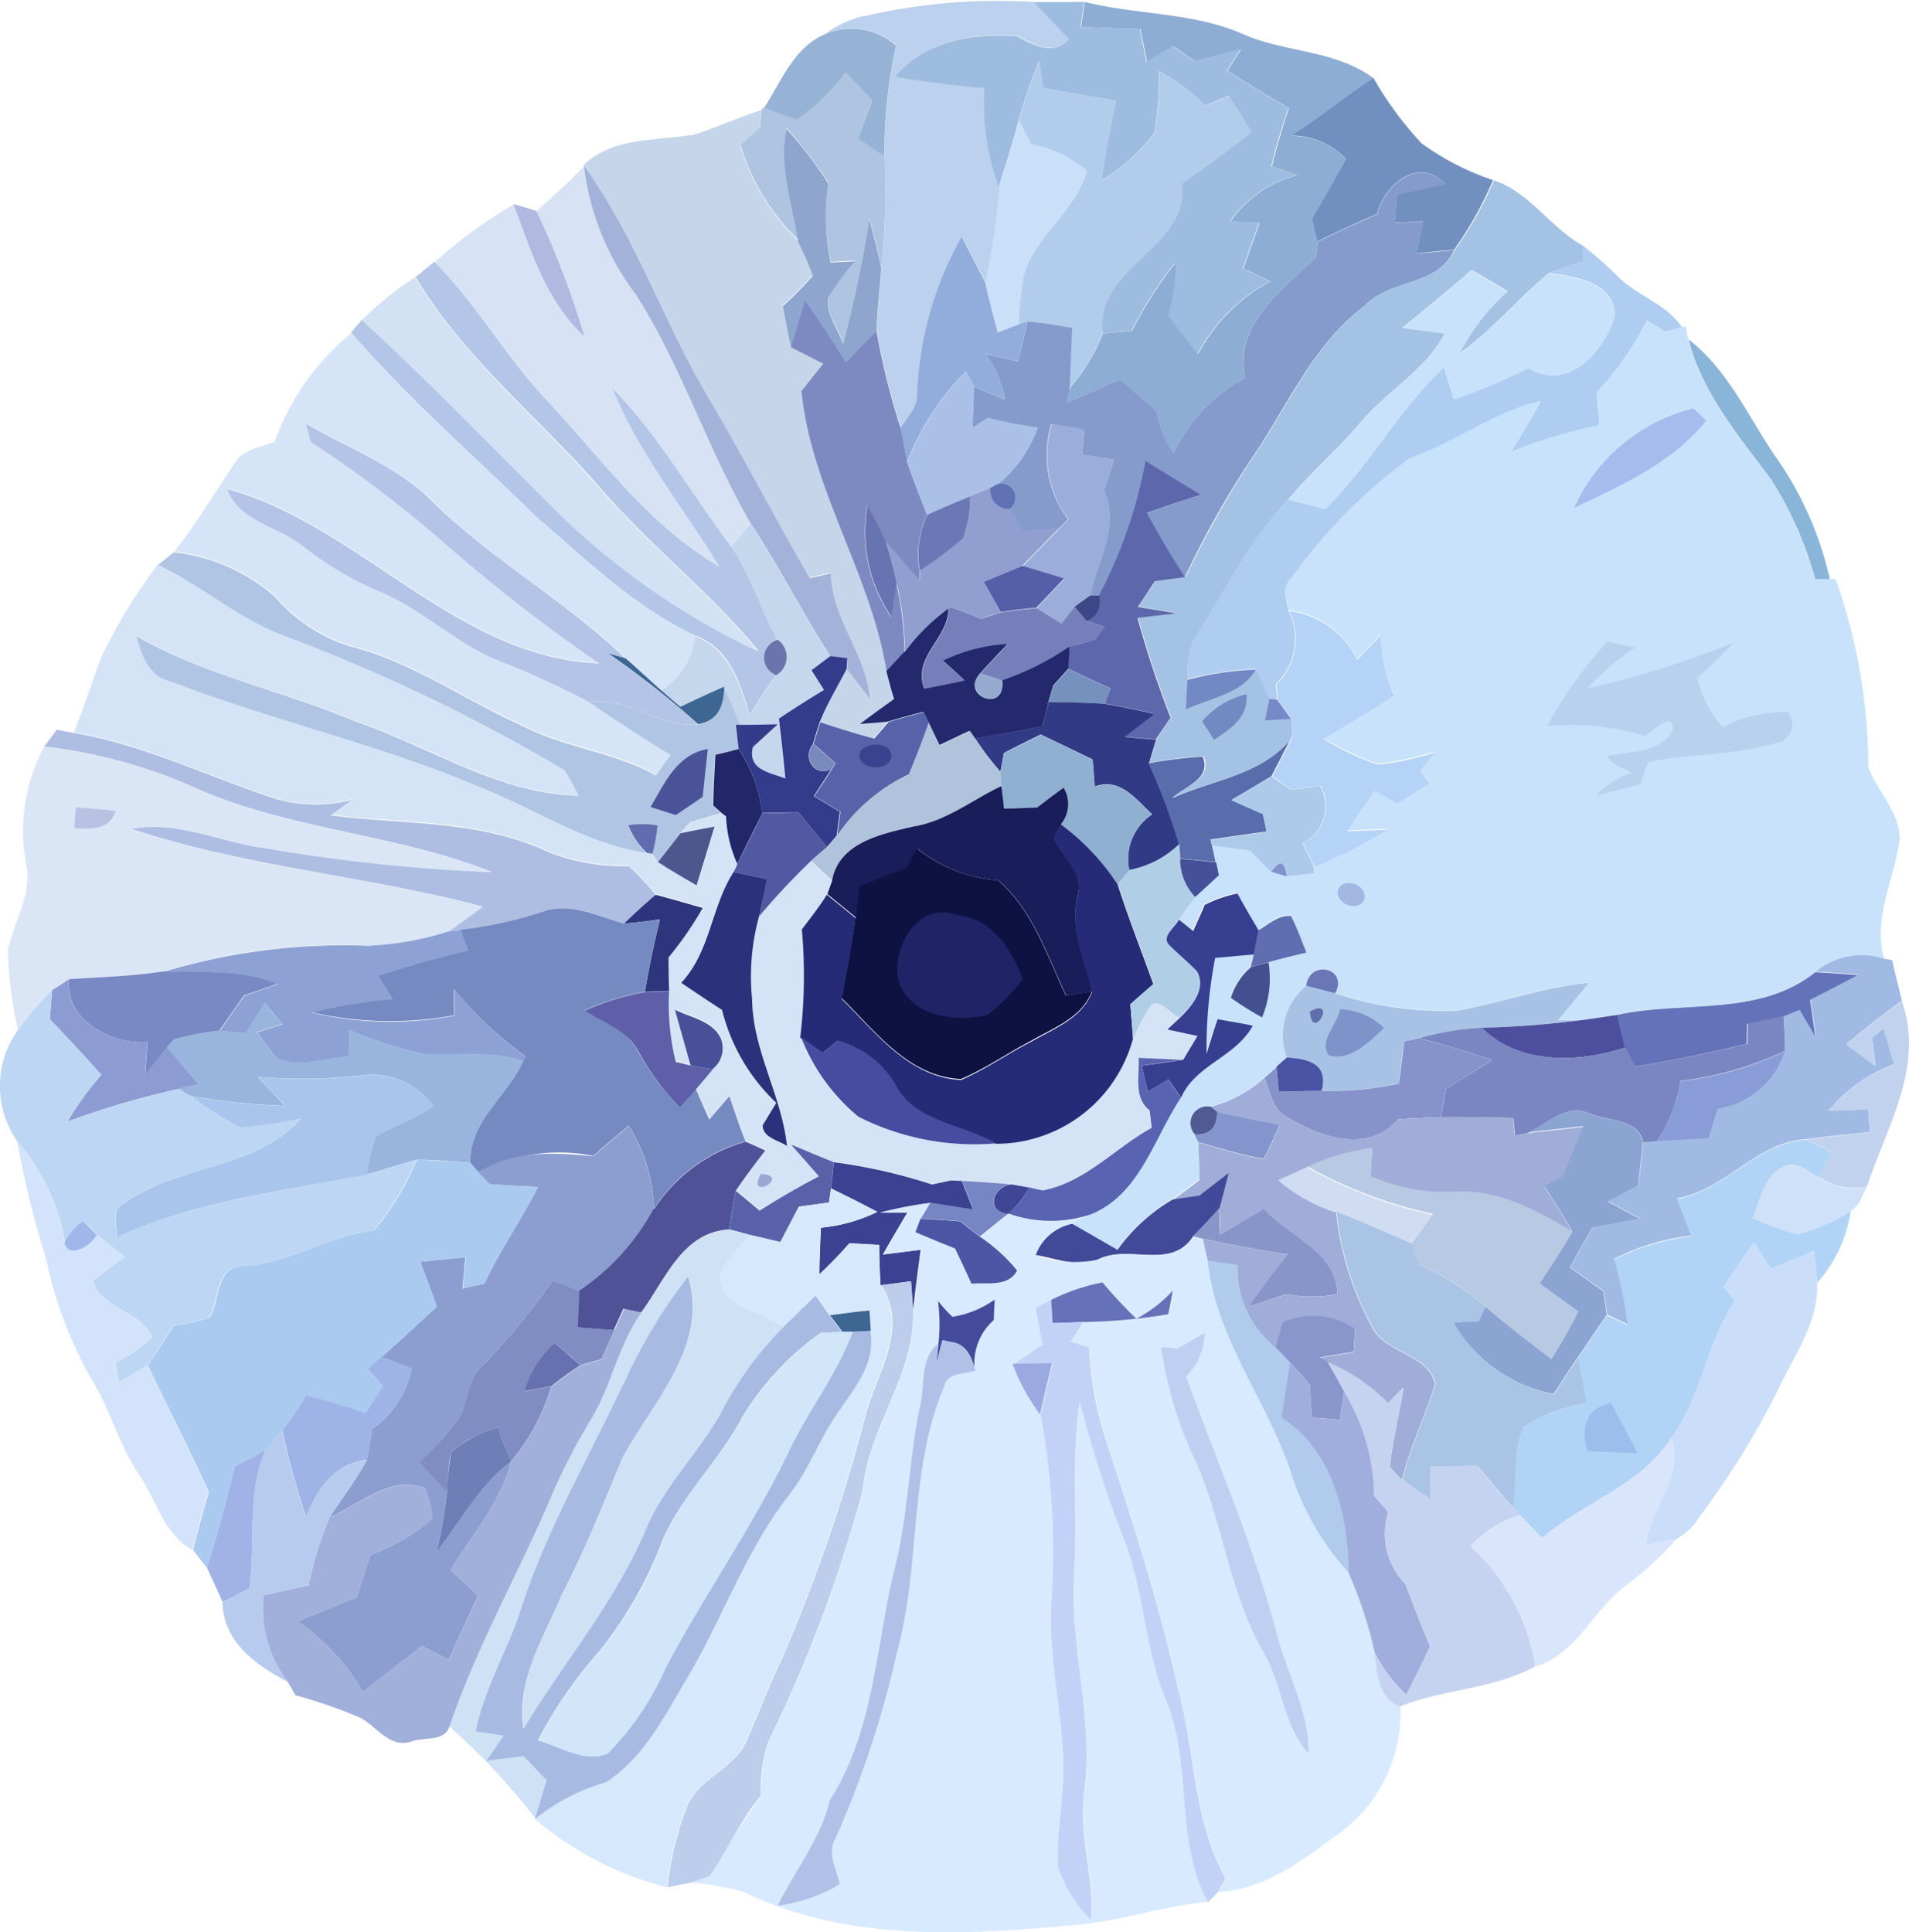 <svg id="Group_1908" data-name="Group 1908" xmlns="http://www.w3.org/2000/svg" width="80.122" height="81.094" viewBox="0 0 80.122 81.094">
  <path id="Path_9062" data-name="Path 9062" d="M991.658,211.516a24.421,24.421,0,0,1,7.124-.586c.5.519.992,1.037,1.477,1.555-.688.688-1.477.248-2.187-.135-1.871-.147-3.855.158-5.117,1.7,1.24.225,2.491.372,3.742.473a9.932,9.932,0,0,0,.6,4.137,25.465,25.465,0,0,1-.586,4.024c-.327-.631-.654-1.274-.981-1.916a14.273,14.273,0,0,0-1.871,6.549c.045.6-.417,1.026-.7,1.488a31.7,31.7,0,0,1-1.014-4.08c.034-.879.135-1.758.2-2.649a32.442,32.442,0,0,0,.135-4.678,20.866,20.866,0,0,1,.485-4.655,2.833,2.833,0,0,0-2.976-.485,4.388,4.388,0,0,1,1.668-.755h0Z" transform="translate(-955.347 -210.842)" fill="#bbd1ed"/>
  <path id="Path_9063" data-name="Path 9063" d="M998.439,210.921c.7,0,1.386,0,2.085-.011-.045.259-.124.789-.158,1.048.834.034,1.657.068,2.491.09.09.462.18.913.271,1.364.372-.214.733-.428,1.1-.643.3.214.6.417.9.62.654-.158,1.3-.327,1.95-.485-.192.3-.383.6-.575.9.857.541,1.713,1.06,2.581,1.578-.271.8-.518,1.6-.71,2.423.259.1.8.293,1.06.383a4.906,4.906,0,0,0-2.807,1.95c.406.011.823.034,1.229.045-.226.643-.451,1.274-.676,1.916.372.18.744.361,1.127.541a7.4,7.4,0,0,0-3.032,3.055c-.417-.541-.845-1.071-1.262-1.623a7.323,7.323,0,0,0,.316-2.209,17.246,17.246,0,0,0-1.826,2.852c-.3.034-.913.079-1.217.113-.372-2.807,3.686-3.584,3.325-6.3,1-.688,1.973-1.386,2.919-2.153l-.947-1.522c-.327.135-.654.271-.981.417a8.4,8.4,0,0,0-1.939-1.454,16.631,16.631,0,0,1-.192,2.592,7.808,7.808,0,0,1-2.221,1.984c.158-1.116.361-2.232.6-3.336-1.015-.158-2.029-.338-3.055-.53-.056-.372-.113-.755-.169-1.127a21.491,21.491,0,0,0-.857,2.48c-.237.936-.541,1.86-.834,2.784a10.144,10.144,0,0,1-.6-4.137c-1.251-.1-2.5-.248-3.742-.473,1.262-1.533,3.246-1.837,5.117-1.7.7.383,1.5.823,2.187.135-.485-.518-.992-1.037-1.477-1.555h0Z" transform="translate(-955.015 -210.833)" fill="#9ebcdf"/>
  <path id="Path_9064" data-name="Path 9064" d="M999.71,210.91c2.2.552,4.543.428,6.662,1.353,1.781.789,3.866.654,5.489,1.86-1.183.755-2.254,1.68-3.449,2.412a3.181,3.181,0,0,1,2.3.981c-.462.845-.947,1.691-1.432,2.525l.225.947c-.011.158-.056.473-.068.631-1.386,1.4-3.483,2.807-2.987,5.084a6.982,6.982,0,0,0-3,3.145,4.2,4.2,0,0,1-.71-1.758c-.507-.44-1.015-.89-1.522-1.33-.733.327-1.477.654-2.221.981.023-.147.068-.44.09-.6a8.258,8.258,0,0,0,1.409-2.311c.3-.034.913-.079,1.217-.113a16.79,16.79,0,0,1,1.826-2.852,7.329,7.329,0,0,1-.316,2.209c.417.541.834,1.082,1.262,1.623a7.4,7.4,0,0,1,3.032-3.055c-.372-.18-.755-.361-1.127-.541.225-.643.451-1.274.676-1.916-.406-.011-.823-.034-1.229-.045a4.871,4.871,0,0,1,2.807-1.95c-.271-.09-.8-.282-1.06-.383.2-.812.44-1.623.71-2.423-.868-.519-1.725-1.037-2.581-1.578.192-.3.383-.6.575-.9-.654.158-1.3.327-1.95.485-.3-.2-.6-.417-.9-.62-.372.214-.733.428-1.1.643-.09-.462-.18-.913-.271-1.364-.834-.023-1.668-.056-2.491-.09.034-.259.113-.789.158-1.048h0Z" transform="translate(-954.201 -210.833)" fill="#8eadd4"/>
  <path id="Path_9065" data-name="Path 9065" d="M990.27,212.134a2.811,2.811,0,0,1,2.976.485,20.863,20.863,0,0,0-.485,4.655c-.383-.225-.744-.485-1.1-.744.158-.552.383-1.071.586-1.6-.372-.395-.744-.789-1.116-1.172a9.612,9.612,0,0,1-2.063,2,7.385,7.385,0,0,1-1.364-.518c.721-1.116,1.251-2.547,2.559-3.1h0Z" transform="translate(-955.638 -210.704)" fill="#96b3d5"/>
  <path id="Path_9066" data-name="Path 9066" d="M997.2,215.6a18.932,18.932,0,0,1,.857-2.48c.056.372.113.755.169,1.127,1.015.192,2.029.361,3.055.53-.237,1.1-.44,2.221-.6,3.336a7.809,7.809,0,0,0,2.221-1.984,18.1,18.1,0,0,0,.192-2.592,8.393,8.393,0,0,1,1.939,1.454c.327-.135.654-.271.981-.417l.947,1.522c-.936.755-1.916,1.465-2.919,2.153.372,2.716-3.7,3.494-3.325,6.3a8.258,8.258,0,0,1-1.409,2.311c.045-.857.068-1.7.113-2.547-.62-.1-1.251-.214-1.882-.259l-.361.124a14.541,14.541,0,0,1,.225-2.1c.507-1.657,2.175-2.683,2.638-4.34a5.076,5.076,0,0,0-2.333-1.127c-.169-.327-.349-.665-.518-.992h0Z" transform="translate(-954.433 -210.552)" fill="#b2ccec"/>
  <path id="Path_9067" data-name="Path 9067" d="M989.186,215.535a9.621,9.621,0,0,0,2.063-2c.372.383.744.778,1.116,1.172a14.362,14.362,0,0,0-.586,1.6c.361.259.721.518,1.1.744a32.369,32.369,0,0,1-.135,4.678c-.146-.7-.327-1.386-.5-2.074a52.168,52.168,0,0,1-1.1,5.241c-.225-.631-.721-1.229-.631-1.939a13.291,13.291,0,0,1,1.127-1.522c-.349.011-.687.034-1.026.056a9.354,9.354,0,0,1-.09-3.314,19.316,19.316,0,0,0-1.77-2.311c-.3,1.589.271,3.145.5,4.7a9.054,9.054,0,0,1-2.423-4c.271-.248.552-.5.834-.744,0-.18.034-.541.034-.721a1.182,1.182,0,0,0,.135-.113,7.924,7.924,0,0,0,1.364.519h0Z" transform="translate(-955.749 -210.499)" fill="#aec4e1"/>
  <path id="Path_9068" data-name="Path 9068" d="M1007.34,216.162c1.195-.733,2.266-1.657,3.449-2.412a14.556,14.556,0,0,0,2.018,2.739,11.123,11.123,0,0,0,3,1.544,16.118,16.118,0,0,1-1.634,2.919c-.53.045-1.06.1-1.578.158l.271-1.353c-.395.023-.789.045-1.184.056.034-.395.056-.8.09-1.195.676-.135,1.341-.271,2.017-.417-1.071-1.195-2.547,0-2.84,1.24-.845.383-1.691.744-2.514,1.172l-.225-.947c.485-.834.969-1.679,1.432-2.525a3.2,3.2,0,0,0-2.3-.981h0Z" transform="translate(-953.141 -210.472)" fill="#7190bf"/>
  <path id="Path_9069" data-name="Path 9069" d="M985.489,216.01c1-.293,1.95-.755,2.942-1.06,0,.18-.034.541-.034.721-.271.248-.552.5-.834.744a9.117,9.117,0,0,0,2.423,4,11.6,11.6,0,0,1,.62,1.443,16.835,16.835,0,0,1-1.262,1.274c.1.586.214,1.161.349,1.736.451.237.9.462,1.353.688l-.913,1.15c.417,4.148,2.919,7.687,3.573,11.768.1.395.214.789.327,1.172-.485.349-.958.7-1.432,1.048.293-.034.879-.079,1.172-.1l-.609.7c-.766-.192-1.522-.44-2.277-.688.316-.778.744-1.488,1.127-2.221.316.417.631.834.958,1.24-.135-1.894-1.612-3.359-1.634-5.264l-.879.2c-1.431-2.446-2.716-4.982-4.17-7.428-1.939-3.2-3.1-6.831-5.309-9.874,1.206-1.184,2.953-1.014,4.486-1.274h0Z" transform="translate(-956.493 -210.32)" fill="#c5d5ea"/>
  <path id="Path_9070" data-name="Path 9070" d="M997.36,215.323c.169.327.338.665.519.992a5.189,5.189,0,0,1,2.333,1.127c-.451,1.657-2.13,2.683-2.638,4.34a14.523,14.523,0,0,0-.225,2.1c-.226.09-.665.259-.891.338-.192-.7-.372-1.4-.519-2.108a25.678,25.678,0,0,0,.586-4.024c.293-.924.6-1.837.834-2.784h0Z" transform="translate(-954.59 -210.275)" fill="#cadff8"/>
  <path id="Path_9071" data-name="Path 9071" d="M988.547,215.63a16.725,16.725,0,0,1,1.77,2.311,9.636,9.636,0,0,0,.09,3.314c.338-.023.676-.034,1.026-.056a12.352,12.352,0,0,0-1.127,1.522c-.09.7.406,1.308.631,1.939a52.183,52.183,0,0,0,1.1-5.241c.169.688.361,1.375.5,2.074-.068.879-.169,1.758-.2,2.649-.428.44-.845.879-1.274,1.319-.552-.89-1.127-1.758-1.725-2.615-.2.654-.394,1.319-.586,1.973-.135-.575-.237-1.161-.349-1.736a16.824,16.824,0,0,0,1.262-1.274c-.169-.5-.406-.969-.62-1.443-.237-1.556-.8-3.111-.5-4.7h0Z" transform="translate(-955.549 -210.233)" fill="#8ea5ce"/>
  <path id="Path_9072" data-name="Path 9072" d="M979.712,218.912c.688-.609,1.364-1.217,2-1.882a11.051,11.051,0,0,0,2.164,5.365c1.95,3.043,3.032,6.538,4.847,9.649-.271.327-.541.654-.812.969-1.691-2.2-3.032-4.667-4.993-6.65,1.1,2.717,2.976,5.016,4.5,7.5-3.032-1.758-5.061-4.667-7.417-7.169-1.634-1.781-2.852-3.923-4.554-5.636a18.936,18.936,0,0,1,3.314-2.423c.733,1.973,1.386,4.092,2.976,5.568a34.364,34.364,0,0,0-2.018-5.275h0Z" transform="translate(-957.198 -210.055)" fill="#d7e3f4"/>
  <path id="Path_9073" data-name="Path 9073" d="M981,217.02c2.209,3.043,3.37,6.673,5.309,9.874,1.443,2.446,2.739,4.982,4.171,7.428l.879-.2c.023,1.9,1.488,3.37,1.634,5.264-.327-.417-.643-.823-.958-1.24l.034-.451-.721-.09c-1.172-1.815-2.153-3.754-3.336-5.557-1.815-3.111-2.9-6.605-4.847-9.649A11.05,11.05,0,0,1,981,217.031h0Z" transform="translate(-956.49 -210.056)" fill="#a3b2d9"/>
  <path id="Path_9074" data-name="Path 9074" d="M1012.469,219.006c.293-1.251,1.77-2.435,2.841-1.24-.676.147-1.341.293-2.018.417-.034.395-.056.8-.09,1.195.395-.023.789-.045,1.184-.056-.09.451-.192.9-.271,1.353.53-.056,1.048-.1,1.578-.158-.721,1.544-2.66,1.195-3.742,2.322-2.22,1.657-3.28,4.283-4.813,6.493a39.055,39.055,0,0,0-2.762,4.926c-.575-.868-1.1-1.781-1.6-2.694.755-.271,1.51-.541,2.277-.755-.778-.462-1.544-.936-2.311-1.409a20.267,20.267,0,0,1-1.95,5.636h-.383c.271-1.454,1.274-2.931.575-4.419.147-.428.282-.857.428-1.3-.451-.068-.9-.147-1.341-.214.034-.349.056-.7.09-1.048-.462-.079-.935-.158-1.386-.237a4.507,4.507,0,0,0,.7,4c-.09.1-.282.293-.383.395-.507.045-1.014.068-1.533.1-.169-.3-.349-.6-.518-.9a.6.6,0,0,0-.53-1.048,5.431,5.431,0,0,0,1.691-2.39,19.106,19.106,0,0,1-2.1-.406c-.214.147-.428.282-.643.417q.051-.879.068-1.758c.417.214.857.383,1.3.575a4.441,4.441,0,0,0-.812-1.928c.462.113.913.214,1.375.316.124-.552.259-1.116.383-1.668.631.045,1.251.158,1.882.259-.045.845-.068,1.7-.113,2.547-.023.147-.068.44-.09.6.744-.327,1.477-.654,2.22-.981.507.44,1.014.89,1.522,1.33a4.234,4.234,0,0,0,.71,1.758,6.982,6.982,0,0,1,3-3.145c-.485-2.277,1.6-3.686,2.987-5.084.011-.158.056-.473.068-.631.823-.428,1.668-.789,2.514-1.172h0Z" transform="translate(-954.652 -210.025)" fill="#849bcb"/>
  <path id="Path_9075" data-name="Path 9075" d="M1016.541,217.551c1.533.5,2.39,2,3.765,2.75v.654c-.473.158-.947.316-1.42.485-1.3,1.071-2.378,2.39-3.754,3.37a8.706,8.706,0,0,1,2.018-2.6c-.507-.293-1.015-.6-1.522-.89-.947.834-1.927,1.623-2.9,2.423l1.781.237c-.845,1.589-2.491,2.446-3.6,3.81-.936,1.1-2.051,2.04-2.964,3.156-1.68,1.758-2.705,3.956-4.024,5.963a4.406,4.406,0,0,0-.2,1.589c-.023.417-.045.834-.068,1.24,1-.485,2.333-.62,2.942-1.68.169.417.361.823.564,1.229-.045.225-.147.676-.192.9.271-.011.823-.045,1.1-.056l.045.721c-.023.056-.068.158-.09.2-1.262,1.465-3.235,1.646-4.9,2.4.53-.5,1.657-.789,1.262-1.725a17.214,17.214,0,0,0-2.277.282c.068-.248.225-.744.293-1,.2-.3.406-.609.62-.913a41.266,41.266,0,0,1-1.386-4.182c.552-.068,1.1-.135,1.657-.192l-1.646-.271.721-1.082,1.262-.169a43,43,0,0,1,2.762-4.926c1.533-2.209,2.592-4.847,4.813-6.493,1.071-1.127,3.021-.778,3.742-2.322a16.123,16.123,0,0,0,1.635-2.919h0Z" transform="translate(-953.866 -209.99)" fill="#a4c2e3"/>
  <path id="Path_9076" data-name="Path 9076" d="M978.37,218.44c.248.068.733.214.969.293a35.087,35.087,0,0,1,2.018,5.275c-1.589-1.465-2.254-3.6-2.976-5.568h0Z" transform="translate(-956.825 -209.876)" fill="#b0bae0"/>
  <path id="Path_9077" data-name="Path 9077" d="M993.489,226.2a14.411,14.411,0,0,1,1.871-6.549c.327.643.643,1.274.981,1.916.147.71.338,1.409.518,2.108.225-.079.665-.259.891-.338l.361-.124c-.124.552-.259,1.116-.383,1.668-.462-.1-.913-.2-1.375-.316a4.44,4.44,0,0,1,.812,1.928c-.44-.18-.879-.361-1.3-.575-.079-.158-.248-.462-.327-.609a10.641,10.641,0,0,0-2.468,3.8c-.1-.473-.192-.947-.282-1.42.282-.462.744-.89.7-1.488h0Z" transform="translate(-954.991 -209.722)" fill="#92acdb"/>
  <path id="Path_9078" data-name="Path 9078" d="M1020.083,220a16.883,16.883,0,0,1,1.432,1.262c.811.834,2.04,1.15,2.716,2.153-.18.045-.53.135-.7.18-.259-.147-.518-.3-.778-.462a12.606,12.606,0,0,1-2.119,3.043c.045.451.09.913.135,1.364a22.559,22.559,0,0,0-3.731,1.116c.428-.7.857-1.409,1.251-2.13-1.961.473-3.584,1.736-5.467,2.39a21.889,21.889,0,0,0-4.993,5.05c-.406.361-.214.89-.124,1.341a2.641,2.641,0,0,1-.519,3.077c.011.158.034.485.045.642l-.327-.045c-.2-.406-.395-.812-.564-1.229a12.922,12.922,0,0,0-2.863.428,4.672,4.672,0,0,1,.2-1.589c1.319-2.006,2.345-4.2,4.024-5.963l1.555.406c1.86-1.815,3.077-4.171,4.971-5.94.147.44.282.89.428,1.341a26.325,26.325,0,0,0,3.134-1.319c1.646,1.037,3.235-.733,3.63-2.243-.113-1.4-1.691-1.567-2.773-1.747.473-.169.947-.327,1.42-.485v-.654h0Z" transform="translate(-953.632 -209.679)" fill="#aecdf0"/>
  <path id="Path_9079" data-name="Path 9079" d="M975.024,221.244c.2-.169.6-.5.8-.654,1.713,1.713,2.919,3.855,4.554,5.636,2.367,2.5,4.385,5.41,7.417,7.169-1.522-2.48-3.4-4.779-4.5-7.5,1.961,1.984,3.314,4.452,4.993,6.65.845,1.195,1.217,2.626,1.939,3.889a.779.779,0,0,0-.045,1.488c-.417.541-.766,1.116-1.127,1.691-.383-1.33-.834-2.818-2.288-3.336-2.525-1.184-4.543-3.167-6.639-4.96-2.615-2.559-5.388-4.971-7.8-7.755l.462-.552c2.784,2.559,5.41,5.286,8.093,7.947a30.907,30.907,0,0,0,8.544,5.963c-1.995-2.435-4.509-4.373-6.571-6.763-2.6-3-5.782-5.5-7.834-8.95h0Z" transform="translate(-957.593 -209.602)" fill="#b3c6e7"/>
  <path id="Path_9080" data-name="Path 9080" d="M1012.01,223.333c.969-.8,1.95-1.6,2.9-2.423.507.293,1.014.6,1.522.89a8.894,8.894,0,0,0-2.018,2.6c1.375-.981,2.457-2.3,3.753-3.37,1.093.169,2.66.349,2.773,1.747-.395,1.51-1.984,3.28-3.63,2.243a26.317,26.317,0,0,1-3.134,1.319c-.147-.451-.282-.9-.428-1.341-1.9,1.781-3.122,4.125-4.971,5.94l-1.555-.406c.913-1.116,2.029-2.051,2.964-3.156,1.116-1.364,2.75-2.221,3.6-3.81l-1.781-.237h0Z" transform="translate(-953.156 -209.562)" fill="#c9e2fb"/>
  <path id="Path_9081" data-name="Path 9081" d="M972.741,222.962a12.577,12.577,0,0,1,2.22-1.792c2.063,3.438,5.23,5.952,7.834,8.95,2.063,2.378,4.576,4.317,6.571,6.763a31.15,31.15,0,0,1-8.544-5.963c-2.683-2.671-5.3-5.388-8.093-7.947h0Z" transform="translate(-957.542 -209.529)" fill="#d3e1f4"/>
  <path id="Path_9082" data-name="Path 9082" d="M988.71,223.993c.192-.654.383-1.319.586-1.973.6.857,1.172,1.725,1.725,2.615.417-.44.845-.879,1.274-1.319a31.743,31.743,0,0,0,1.014,4.08c.1.473.18.947.282,1.42.248.755.541,1.477.834,2.209a3.756,3.756,0,0,0-.316,2.356v.428c-.473-.552-.958-1.1-1.432-1.646a16.377,16.377,0,0,0-.766-1.544,6.345,6.345,0,0,0,1,4.7c.056-.349.169-1.06.225-1.409a14.509,14.509,0,0,1,.338,2.874c-.248.271-.507.541-.755.812-.654-4.08-3.156-7.62-3.573-11.768l.913-1.15c-.451-.225-.9-.451-1.353-.688Z" transform="translate(-955.51 -209.421)" fill="#7d8ac1"/>
  <path id="Path_9083" data-name="Path 9083" d="M1023.3,222.773c.259.158.518.316.778.462.169-.045.53-.135.7-.18l.147-.034c.034.135.09.417.113.552.564,2.232,2.108,4.058,3.46,5.873a15.2,15.2,0,0,1,1.849,4.171c.158,0,.462,0,.62.011h.259a23.944,23.944,0,0,1,1.375,7.913c.383,1,1.285,1.837,1.319,2.953-.2,1.7-1.15,3.336-.654,5.072a3.035,3.035,0,0,0-2.9.552c-2.39,1.894-5.546,1.195-8.319,1.792-.519.079-1.026.158-1.544.225h-.936c.428-.53.868-1.06,1.3-1.578-1.9.18-3.7.845-5.568,1.184a14.94,14.94,0,0,1-5.084-.733c.586-1.071-1.082-1.443-1.217-.316a2.69,2.69,0,0,0-.812,3.01c-.113.1-.316.293-.428.383-.124.113-.395.349-.519.473a5.246,5.246,0,0,1-2.243,1.206.7.7,0,0,0-.665,1.161c.034.079.113.237.147.316.023.519.045,1.048.056,1.567-.383.282-.766.575-1.161.857a7.773,7.773,0,0,0-2.311,2.108c-.642-.372-1.274-.744-1.916-1.1.192-.09.575-.282.766-.372,2.1-.823,2.66-3.2,3.821-4.914.62-1.386,2.311-1.713,3.01-3.021-.5-.09-.992-.18-1.477-.271-.113.361-.338,1.093-.462,1.454a20.022,20.022,0,0,1,.361-4.024c.541-.045,1.093-.1,1.634-.147-.034.124-.09.395-.124.518a2.853,2.853,0,0,0-.845,1.274,12.122,12.122,0,0,0,1.307.823,4.38,4.38,0,0,0,.271-2.311c.53-.135,1.06-.271,1.6-.406-.2-.519-.406-1.037-.643-1.533-.53-.056-.947.349-1.375.6-.3-.507-.6-1.026-.891-1.544a5.475,5.475,0,0,0-1.386.485c-.113.271-.361.8-.473,1.071-.158-.124-.451-.361-.6-.485.226-.316.462-.631.7-.936.327-.3.654-.609.992-.913l-.113-.541c-.045-.18-.124-.541-.158-.721.53.079,1.071.147,1.6.214.282.3.575.609.879.9.158.045.485.147.642.192l1.184-.135-.023-.259a21.744,21.744,0,0,0,3.066-1.556l-1.7.068c.395-.575.789-1.15,1.172-1.725.3.192.62.372.924.564.462-.282.913-.564,1.375-.857-.1-.124-.3-.383-.394-.519.192-.259.394-.518.6-.766a12.508,12.508,0,0,1-2.39.5,10.991,10.991,0,0,1-2.266-1.082c.992-.6,1.984-1.195,2.965-1.815a6.163,6.163,0,0,1-.564-2.536c-.327.349-.654.7-.992,1.037a3.668,3.668,0,0,0-2.885-2.051c-.09-.462-.282-.981.124-1.341a21.89,21.89,0,0,1,4.993-5.05c1.894-.654,3.505-1.927,5.467-2.39q-.592,1.082-1.251,2.13a21.525,21.525,0,0,1,3.731-1.116c-.045-.462-.09-.913-.135-1.364a13.16,13.16,0,0,0,2.119-3.043h0Z" transform="translate(-954.184 -209.328)" fill="#c8e2fb"/>
  <path id="Path_9084" data-name="Path 9084" d="M969.943,227.839a10.537,10.537,0,0,1,3.235-4.6c2.412,2.773,5.185,5.185,7.8,7.755,2.1,1.792,4.114,3.765,6.639,4.96a2.91,2.91,0,0,1-1.432,2.277c-.5-.44-.981-.89-1.477-1.33-2.48-2.4-5.534-4.092-8.014-6.5-1.5-1.567-3.584-2.277-5.4-3.37.045.192.158.575.2.755a51.7,51.7,0,0,1,5.816,4.43,69.346,69.346,0,0,0,6.29,4.869c-6.042-.248-10-5.771-15.623-7.327.485,1.33,2.018,1.544,3.055,2.3a14.772,14.772,0,0,0,3.257,1.973c1.747.688,3.111,2.051,4.8,2.818a40.33,40.33,0,0,1,4.08,1.849c1.127.766,2.266,1.51,3.427,2.221-.2.282-.417.575-.62.857-1.77-.992-3.844-1.15-5.625-2.085-2.435-1.093-4.655-2.694-7.27-3.348a6.847,6.847,0,0,1-3.1-2.063,7.714,7.714,0,0,0-4.238-1.86c.936-1.184,1.7-2.491,2.547-3.731.349-.575,1.082-.643,1.657-.879h0Z" transform="translate(-958.43 -209.265)" fill="#d5e5f7"/>
  <path id="Path_9085" data-name="Path 9085" d="M1025.59,229.353c-1.353-1.815-2.9-3.641-3.46-5.873,1.634,1.262,2.48,3.19,3.607,4.858a14.309,14.309,0,0,1,2.322,5.2c-.158,0-.462,0-.62-.011a15.2,15.2,0,0,0-1.849-4.171Z" transform="translate(-951.26 -209.235)" fill="#89b5d8"/>
  <path id="Path_9086" data-name="Path 9086" d="M993.051,228.469a10.642,10.642,0,0,1,2.468-3.8c.079.158.248.462.327.609-.011.586-.045,1.172-.068,1.758.214-.147.428-.282.643-.417.688.169,1.4.3,2.1.406a5.5,5.5,0,0,1-1.691,2.39l-.3.158c-.214.09-.631.259-.845.349-.609.237-1.206.485-1.8.778-.293-.733-.6-1.465-.834-2.209h0Z" transform="translate(-954.959 -209.083)" fill="#aac0e6"/>
  <path id="Path_9087" data-name="Path 9087" d="M1017.87,230.221a7.457,7.457,0,0,1,5-4.171c.135.124.406.383.541.507-1.4,1.758-3.551,2.728-5.546,3.663Z" transform="translate(-951.801 -208.908)" fill="#a5bced"/>
  <path id="Path_9088" data-name="Path 9088" d="M971.024,226.61c1.826,1.093,3.9,1.8,5.4,3.37,2.48,2.4,5.534,4.1,8.014,6.5-.18-.056-.541-.158-.733-.214a41.443,41.443,0,0,1,3.765,2.964c-1.623.158-2.931-1.15-4.565-.936a40.308,40.308,0,0,0-4.08-1.849c-1.7-.778-3.066-2.13-4.8-2.818a14.357,14.357,0,0,1-3.257-1.973c-1.037-.755-2.57-.969-3.055-2.3,5.625,1.556,9.581,7.079,15.623,7.327a69.326,69.326,0,0,1-6.29-4.869,51.711,51.711,0,0,0-5.816-4.43c-.056-.192-.158-.575-.2-.755h0Z" transform="translate(-958.181 -208.837)" fill="#b3c4e7"/>
  <path id="Path_9089" data-name="Path 9089" d="M998.547,226.62l1.386.237c-.034.349-.068.7-.09,1.048.44.068.89.147,1.341.214-.146.428-.293.857-.428,1.3.7,1.488-.3,2.964-.575,4.419-.158.124-.485.361-.654.473-.147.18-.417.53-.552.71-.361-.214-.71-.44-1.06-.654.394-.417.778-.823,1.172-1.229-.586-.18-1.172-.349-1.758-.53l1.544-1.578c.1-.1.282-.293.383-.395a4.507,4.507,0,0,1-.7-4h0Z" transform="translate(-954.414 -208.836)" fill="#9aaddb"/>
  <path id="Path_9090" data-name="Path 9090" d="M1002.3,228.023c.766.473,1.533.947,2.311,1.409-.766.225-1.522.485-2.277.755.5.924,1.026,1.826,1.6,2.694-.417.056-.834.113-1.262.169-.18.271-.53.812-.721,1.082l1.646.271c-.552.056-1.116.124-1.657.192a42.2,42.2,0,0,0,1.386,4.182c-.2.3-.417.609-.62.913-.44-.034-.868-.068-1.308-.113.417-.327.834-.643,1.251-.969-.688-.147-1.386-.3-2.085-.417.056-.158.192-.485.248-.643-.6-.259-1.184-.541-1.781-.823.011-.3.034-.62.045-.924.271-.068.8-.214,1.071-.293l.406-.541c-.192-.068-.575-.192-.766-.248a.9.9,0,0,0,.541-1.082,19.785,19.785,0,0,0,1.95-5.636h0Z" transform="translate(-954.198 -208.66)" fill="#5d67ac"/>
  <path id="Path_9091" data-name="Path 9091" d="M995.791,229.359c.214-.09.631-.259.845-.349a.788.788,0,0,0,.823.89c.169.3.349.6.518.9.507-.023,1.015-.056,1.533-.1l-1.544,1.578-1.623.676c.18.316.541.947.721,1.274-.282.079-.552.169-.834.271-.428-.169-.845-.349-1.274-.5-.023.011-.068.056-.09.068a8.706,8.706,0,0,0-1.826,1.815,13.728,13.728,0,0,0-.338-2.874c-.124-.586-.282-1.172-.462-1.747.485.552.958,1.1,1.431,1.646v-.428a17.744,17.744,0,0,0,1.815-1.364,5.388,5.388,0,0,0,.3-1.758h0Z" transform="translate(-955.061 -208.532)" fill="#919ed0"/>
  <path id="Path_9092" data-name="Path 9092" d="M996.13,229.029l.3-.158a.6.6,0,0,1,.53,1.048.782.782,0,0,1-.823-.89h0Z" transform="translate(-954.566 -208.55)" fill="#6071b4"/>
  <path id="Path_9093" data-name="Path 9093" d="M993.83,230.1c.586-.282,1.195-.53,1.8-.778a5.382,5.382,0,0,1-.3,1.758,16.587,16.587,0,0,1-1.815,1.364,3.754,3.754,0,0,1,.316-2.356h0Z" transform="translate(-954.904 -208.492)" fill="#6a79b6"/>
  <path id="Path_9094" data-name="Path 9094" d="M991.569,229.64c.271.507.541,1.014.766,1.544.18.575.338,1.161.462,1.747-.056.349-.169,1.06-.225,1.409a6.345,6.345,0,0,1-1-4.7h0Z" transform="translate(-955.157 -208.451)" fill="#6874b2"/>
  <path id="Path_9095" data-name="Path 9095" d="M986.824,231.319c.27-.327.541-.654.811-.969,1.184,1.815,2.164,3.742,3.337,5.557-.2.147-.6.451-.8.6.18.271.349.552.53.823-.631.383-1.262.789-1.894,1.206.1.834.192,1.68.271,2.514-.642-.259-1.6-.349-1.364-1.319l1.048-.958c-.519,0-1.037.011-1.567.023-.237-.53-.462-1.06-.687-1.6-.62.271-1.229.552-1.837.845-.271-.237-.541-.473-.812-.7a2.928,2.928,0,0,0,1.432-2.277c1.443.519,1.894,2.006,2.288,3.336.361-.575.721-1.15,1.127-1.691a.89.89,0,0,0,.045-1.488c-.721-1.262-1.093-2.694-1.939-3.889h0Z" transform="translate(-956.127 -208.361)" fill="#c4d7ed"/>
  <path id="Path_9096" data-name="Path 9096" d="M965.236,231.94c.169-.135.507-.395.676-.53a7.634,7.634,0,0,1,4.238,1.86,6.848,6.848,0,0,0,3.1,2.063c2.626.654,4.836,2.254,7.27,3.348,1.792.936,3.855,1.1,5.625,2.085.2-.282.406-.575.62-.857-1.161-.7-2.311-1.454-3.427-2.221,1.634-.214,2.953,1.093,4.565.936.845-.113,1.071-.789,1.093-1.567.226.53.462,1.06.688,1.6h-.192c.034.338.068.676.113,1-.248.056-.744.18-.992.248-.034.71-.079,1.42-.09,2.13l.361.316c-.451.113-.891.248-1.33.395-.1.113-.293.338-.394.462-.316.406-.643.8-.947,1.206l-.225-.349a8.388,8.388,0,0,0,.214-1.184,3.459,3.459,0,0,0-1.229-.011,3.272,3.272,0,0,0,.789,1.161c-2.435-.338-4.52-1.736-6.752-2.649-4.294-1.86-8.9-2.874-13.267-4.554-.936-.2-1.206-1.127-1.443-1.927,2.863,1.657,6.143,2.3,9.175,3.584,3.122,1.048,6.019,3.055,9.4,3.134a9.723,9.723,0,0,0-.586-1.06,73.23,73.23,0,0,0-11.723-5.625c-1.939-.71-3.506-2.108-5.354-3h0Z" transform="translate(-958.614 -208.226)" fill="#b0c4e3"/>
  <path id="Path_9097" data-name="Path 9097" d="M963.137,235.8a21.937,21.937,0,0,1,2.39-3.934c1.849.879,3.415,2.288,5.354,3a73.692,73.692,0,0,1,11.723,5.625c.214.338.406.7.586,1.06-3.382-.09-6.278-2.1-9.4-3.134-3.032-1.285-6.312-1.916-9.175-3.584.248.8.507,1.725,1.443,1.928,4.362,1.68,8.972,2.694,13.267,4.554,2.232.913,4.317,2.311,6.752,2.649l.225.034.225.349c.53.349,1.071.665,1.623.981.259-.823.507-1.646.755-2.469-.473.09-.947.192-1.431.282.1-.113.293-.349.394-.462.44-.147.891-.271,1.33-.395l.18.135a5.559,5.559,0,0,0,.473,2c-.045.09-.124.259-.158.338-.969,1.465-.992,3.348-2.209,4.667.564.383,1.138.755,1.713,1.138a8.117,8.117,0,0,0,2.277,3.9c-.147.237-.428.71-.575.947.045.541.665.609,1.026.868-.225-2.119-1.431-4.013-1.465-6.166a9.279,9.279,0,0,1,.293-3.483,30.27,30.27,0,0,1,2.175-2.322c.3.282.6.552.89.834l-.2.552a17.019,17.019,0,0,1-1.048,1.454,21.864,21.864,0,0,1-.068,4.543,7.98,7.98,0,0,0,2.412,3.348,10.687,10.687,0,0,0,5.782,1.116,5.95,5.95,0,0,0,5.76-4.407,9.467,9.467,0,0,1,.766-1.409c.473-.2.778.395,1.172.552-.124.113-.383.349-.507.473l1.262.271c-.147.259-.451.755-.6,1-.631-.034-1.251-.056-1.871-.079.045.755-.225,1.668.462,2.209.023.192.068.552.09.733-1.544.845-2.784,2.266-4.565,2.626-.147-.034-.428-.1-.575-.124-.192-.034-.575-.1-.755-.135-.688-.056-1.375-.1-2.063-.147-.113,0-.349-.023-.462-.023-.2.045-.586.124-.789.169a22.537,22.537,0,0,0-4.125-.936c-.6-.225-1.172-.485-1.758-.721.383.44.766.868,1.15,1.308-.857.451-1.679.936-2.491,1.443-.338-.282-.665-.564-1-.834.383-.586.812-1.138,1.24-1.691-.2-.09-.62-.271-.823-.372-.248-.62-.462-1.262-.676-1.894l-.845.981c-.192-.44-.383-.879-.575-1.308.169-.2.519-.609.688-.812a1.117,1.117,0,0,0,.372-1.3c-.361-.744-1.251-.868-1.916-1.206.214.778.44,1.556.654,2.333-.158-.034-.473-.113-.642-.158a10.512,10.512,0,0,1-.282-2.964c0-.349-.011-1.06-.023-1.409a15.423,15.423,0,0,0,1.432-2.074c-.654-.192-1.307-.383-1.972-.552a12.745,12.745,0,0,0-1.127-1.206,8.96,8.96,0,0,1-3.37-.586c-2.863-1.364-6.087-1.161-9.153-1.544.225-.169.688-.5.913-.654a5.954,5.954,0,0,1-3.145-.023c-2.852-.913-5.568-2.277-8.533-2.784.406-1.026.744-2.074,1.127-3.111h0Z" transform="translate(-958.906 -208.168)" fill="#d4e4f6"/>
  <path id="Path_9098" data-name="Path 9098" d="M995.88,232.586l1.623-.676c.586.18,1.172.349,1.758.53-.395.417-.778.823-1.172,1.229-.5.045-.992.1-1.488.18-.18-.316-.541-.958-.721-1.274h0Z" transform="translate(-954.598 -208.163)" fill="#555fa7"/>
  <path id="Path_9099" data-name="Path 9099" d="M999.924,233.02h.383a.885.885,0,0,1-.541,1.071c-.124-.147-.372-.451-.5-.6.158-.113.485-.349.654-.473h0Z" transform="translate(-954.167 -208.022)" fill="#3c4788"/>
  <path id="Path_9100" data-name="Path 9100" d="M994.7,233.509a.9.9,0,0,1,.09-.068c.428.158.857.327,1.274.5.271-.09.552-.18.834-.271.5-.079.992-.124,1.488-.18.349.214.71.44,1.06.654.135-.18.417-.53.552-.71.124.158.372.451.5.6.192.056.575.18.766.248l-.406.541c-.271.068-.8.214-1.071.293a11.678,11.678,0,0,1-2.829,1.42c-.225-.079-.688-.225-.913-.3.372-.417.766-.823,1.15-1.229a7.071,7.071,0,0,0-2.716.7c.3.282.609.552.913.834-.564.113-1.138.237-1.7.349-.507-1.364,1.014-2.085,1.014-3.37h0Z" transform="translate(-954.891 -207.969)" fill="#7580bb"/>
  <path id="Path_9101" data-name="Path 9101" d="M993.162,235.315a8.445,8.445,0,0,1,1.826-1.815c0,1.285-1.522,2.006-1.014,3.37.575-.113,1.138-.225,1.7-.349-.3-.282-.609-.564-.913-.834a7.124,7.124,0,0,1,2.716-.7c-.383.406-.778.812-1.15,1.229-.89.969,1.093,1.7.913.3a11.68,11.68,0,0,0,2.829-1.42c-.011.3-.023.62-.045.924-.158.18-.485.541-.642.721-.045.169-.147.5-.192.665-.056.259-.18.766-.248,1.026-.947.2-1.882.372-2.84.53l-.225-.327c-.428.192-.857.406-1.274.6-.113-.237-.349-.721-.462-.969-.056-.113-.158-.327-.214-.428-.5.124-.981.259-1.477.406-.293.034-.879.079-1.172.1.473-.361.947-.7,1.432-1.048-.124-.383-.225-.789-.327-1.172.259-.271.507-.541.755-.812h0Z" transform="translate(-955.183 -207.961)" fill="#24286c"/>
  <path id="Path_9102" data-name="Path 9102" d="M1007.306,233.59a3.661,3.661,0,0,1,2.885,2.051c.327-.338.665-.688.992-1.037a6.349,6.349,0,0,0,.564,2.536c-.981.62-1.961,1.229-2.964,1.815a10.463,10.463,0,0,0,2.266,1.082,11.7,11.7,0,0,0,2.39-.5c-.2.259-.406.507-.6.766.1.124.293.383.395.518-.462.282-.913.575-1.375.857-.316-.192-.62-.372-.924-.564-.395.575-.789,1.15-1.172,1.725l1.7-.068a21.743,21.743,0,0,1-3.066,1.555c-.158-.338-.316-.665-.473-.992a1.722,1.722,0,0,0,.733-2.4c-.406.045-.812.09-1.217.147-.2-.135-.609-.417-.811-.552.259-.5.507-.992.766-1.488.023-.045.068-.147.09-.2-.011-.18-.034-.53-.045-.721l-.586-.812c0-.158-.034-.485-.045-.643a2.639,2.639,0,0,0,.519-3.077h0Z" transform="translate(-953.231 -207.949)" fill="#b4d3f6"/>
  <path id="Path_9103" data-name="Path 9103" d="M988.229,236.148a.779.779,0,0,1,.045-1.488.89.89,0,0,1-.045,1.488Z" transform="translate(-955.638 -207.813)" fill="#6975ab"/>
  <path id="Path_9104" data-name="Path 9104" d="M1016.861,238.281a18.634,18.634,0,0,1,2.525-3.551c.395.09.789.169,1.184.248a11.027,11.027,0,0,0-2.029,1.725,40.126,40.126,0,0,0,6.121-1.916,18.507,18.507,0,0,1-1.5,1.477,4.9,4.9,0,0,0,1.06,2.051,5.688,5.688,0,0,1,2.75-.62.8.8,0,0,1-.586,1.308c-1.713.507-3.528.44-5.275.778-.09.237-.259.7-.338.936-.62.169-1.229.327-1.86.462a3.708,3.708,0,0,1,1.51-.936c-.349-.214-.834-.316-1.037-.7.947-.237,2.266-.1,2.762-1.127-.023-.834-.857.1-1.183.271a10.6,10.6,0,0,0-4.114-.406h0Z" transform="translate(-951.931 -207.804)" fill="#b8d2ee"/>
  <path id="Path_9105" data-name="Path 9105" d="M981.91,235.17c.18.056.541.158.733.214.5.44.981.89,1.477,1.33.27.237.541.473.811.7.609-.293,1.217-.575,1.837-.845-.011.778-.248,1.443-1.093,1.567a39.942,39.942,0,0,0-3.765-2.964Z" transform="translate(-956.375 -207.748)" fill="#3d6692"/>
  <path id="Path_9106" data-name="Path 9106" d="M990.616,235.27l.721.09-.034.451c-.383.733-.812,1.454-1.127,2.221-.068.225-.214.688-.282.924-.451.575.034,1.4.766,1.071-.248.372-.485.744-.733,1.116.361.225.733.44,1.093.665-.045.338-.09.665-.135,1-.1.124-.3.361-.406.473-.406-.485-.8-.969-1.195-1.454-.507,0-1.014.011-1.522.023a6.352,6.352,0,0,0-.992-2.694c-.045-.338-.079-.676-.113-1h.192c.518,0,1.037-.011,1.567-.023l-1.048.958c-.226.969.721,1.06,1.364,1.319-.079-.845-.169-1.68-.271-2.514.62-.417,1.251-.812,1.894-1.206-.18-.271-.349-.552-.53-.823.2-.147.6-.451.8-.6h0Z" transform="translate(-955.771 -207.735)" fill="#333b8b"/>
  <path id="Path_9107" data-name="Path 9107" d="M995.786,235.91c.225.079.688.225.913.3.169,1.4-1.8.654-.913-.3Z" transform="translate(-954.639 -207.654)" fill="#94abcf"/>
  <path id="Path_9108" data-name="Path 9108" d="M999.134,235.75c.586.282,1.172.564,1.781.823-.068.158-.192.485-.248.643-.789-.056-1.578-.056-2.367-.079.045-.169.147-.5.192-.665.158-.18.485-.541.642-.721h0Z" transform="translate(-954.29 -207.674)" fill="#7691be"/>
  <path id="Path_9109" data-name="Path 9109" d="M1003.489,236.2a12.924,12.924,0,0,1,2.863-.428c-.609,1.048-1.939,1.184-2.942,1.68.023-.417.045-.834.068-1.24h0Z" transform="translate(-953.641 -207.672)" fill="#7389c4"/>
  <path id="Path_9110" data-name="Path 9110" d="M998.647,236.983c.789.011,1.578.023,2.367.079.7.113,1.386.271,2.085.417-.417.327-.834.643-1.251.969.44.045.868.079,1.308.113-.068.248-.226.744-.293,1a26.147,26.147,0,0,1,1.274,3.393,4.147,4.147,0,0,1-2.1,1.093,2.253,2.253,0,0,1,.958-2.356c-.688-.62-1.341-1.556-2.412-1.161-.023-.282-.056-.845-.09-1.138-.721-.349-1.454-.7-2.175-1.048-.519.259-1.037.507-1.544.778-.034.2-.113.6-.147.789a11.672,11.672,0,0,1-1.06-1.4c.947-.158,1.894-.327,2.841-.53.056-.259.18-.766.248-1.026h0Z" transform="translate(-954.638 -207.52)" fill="#313a85"/>
  <path id="Path_9111" data-name="Path 9111" d="M1004.02,237.828a3.5,3.5,0,0,1,1.86-1.138c.09.969-.676,1.454-1.364,1.916-.124-.192-.372-.586-.5-.778Z" transform="translate(-953.563 -207.555)" fill="#718bc2"/>
  <path id="Path_9112" data-name="Path 9112" d="M1006.542,236.85l.327.045.586.812c-.271.011-.823.045-1.1.056.045-.225.146-.676.192-.9h0Z" transform="translate(-953.267 -207.534)" fill="#768ac8"/>
  <path id="Path_9113" data-name="Path 9113" d="M989.82,237.777c.755.248,1.5.485,2.277.688l.609-.7c.485-.147.981-.282,1.477-.406.056.113.158.327.214.428-.248.733-.541,1.454-.834,2.175a7.529,7.529,0,0,0-3.021,2.581c.045-.327.09-.665.135-1-.372-.225-.733-.44-1.093-.665.248-.372.5-.744.733-1.116l.158-.259c-.225-.2-.687-.609-.924-.812.068-.225.214-.688.282-.924h0Z" transform="translate(-955.403 -207.47)" fill="#5763a8"/>
  <path id="Path_9114" data-name="Path 9114" d="M961.43,238.013l.721.135c2.976.507,5.692,1.871,8.533,2.784a6.071,6.071,0,0,0,3.145.023c-.225.158-.688.485-.913.654,3.066.395,6.29.18,9.153,1.544a8.743,8.743,0,0,0,3.37.586,11.418,11.418,0,0,1,1.127,1.206c-.462.383-.89.8-1.33,1.206-1.048-.293-2.13-.857-3.246-.552a17.324,17.324,0,0,1-3.618.812l-.485.056c.485-.338.947-.676,1.42-1.026-4.869-1.3-9.964-1.668-14.755-3.269,1.973-.372,3.81.6,5.726.823a73.419,73.419,0,0,0,9.412.992c-4.092-1.634-8.657-1.77-12.669-3.63a21.666,21.666,0,0,0-6.12-1.634c.135-.18.406-.541.541-.733h0Z" transform="translate(-959.047 -207.389)" fill="#aebee2"/>
  <path id="Path_9115" data-name="Path 9115" d="M993.563,239.915c.293-.721.575-1.443.834-2.175.113.248.349.733.462.969.428-.2.845-.417,1.274-.6l.225.327a13.811,13.811,0,0,0,1.06,1.4,4.921,4.921,0,0,0,.034.575c-1.229.586-2.322,1.488-3.708,1.7-1.33.3-3.122.676-3.393,2.277-.3-.282-.6-.552-.89-.834.225-.192.451-.383.676-.586.1-.113.3-.361.406-.473a7.517,7.517,0,0,1,3.021-2.581Z" transform="translate(-955.415 -207.421)" fill="#afc4dc"/>
  <path id="Path_9116" data-name="Path 9116" d="M996.657,238.978c.507-.271,1.026-.519,1.544-.778.733.349,1.454.7,2.175,1.048.023.282.068.845.09,1.138,1.06-.406,1.725.541,2.412,1.161a2.253,2.253,0,0,0-.958,2.356c-.124.147-.361.44-.485.586a10.385,10.385,0,0,0-2.39-2.525,1.326,1.326,0,0,0,.113-1.533c-.383.259-.744.552-1.116.834-.462.011-.924.023-1.386.045-.034-.237-.09-.71-.113-.947q-.017-.287-.034-.575c.034-.2.113-.6.147-.789h0Z" transform="translate(-954.518 -207.363)" fill="#90b0d2"/>
  <path id="Path_9117" data-name="Path 9117" d="M1003.046,240.821c1.668-.755,3.641-.947,4.9-2.4-.259.5-.507.992-.766,1.488-.564.338-1.116.676-1.679,1,.44.2.879.395,1.319.586.045.18.124.552.158.733-.789.113-1.578.225-2.356.338l.056.225c.045.18.124.541.158.721-.507-.056-1-.1-1.5-.147-.011-.158-.034-.451-.045-.6a25.57,25.57,0,0,0-1.274-3.393,19.321,19.321,0,0,1,2.277-.282c.383.936-.733,1.229-1.262,1.725h0Z" transform="translate(-953.817 -207.335)" fill="#596cac"/>
  <path id="Path_9118" data-name="Path 9118" d="M960.317,243.564a7.423,7.423,0,0,1,.755-4.914,21.665,21.665,0,0,1,6.121,1.634c4.024,1.86,8.578,2,12.669,3.63a73.418,73.418,0,0,1-9.412-.992c-1.916-.225-3.765-1.206-5.726-.823,4.79,1.6,9.885,1.961,14.755,3.269-.473.349-.947.688-1.42,1.026a12.189,12.189,0,0,1-3.291.6,26.05,26.05,0,0,0-8.691,1.082c-1.307.2-2.638.237-3.956.327-.169.113-.518.349-.7.462a15.872,15.872,0,0,0-1.443,1.691,17.032,17.032,0,0,1-.428-3.37c.248-1.206,1.026-2.333.766-3.607h0Z" transform="translate(-959.219 -207.306)" fill="#dae6f6"/>
  <path id="Path_9119" data-name="Path 9119" d="M986.881,238.73a6.3,6.3,0,0,1,.992,2.694c-.349.71-.71,1.42-1.048,2.13a5.332,5.332,0,0,1-.473-2l-.18-.135-.361-.316c.011-.71.056-1.432.09-2.13.248-.056.744-.18.992-.248h0Z" transform="translate(-955.879 -207.295)" fill="#212769"/>
  <path id="Path_9120" data-name="Path 9120" d="M990.326,239.611c-.733.327-1.217-.5-.766-1.071.225.2.688.609.924.812l-.158.259Z" transform="translate(-955.424 -207.32)" fill="#788abd"/>
  <path id="Path_9121" data-name="Path 9121" d="M991.306,238.818c.327-.349,1.229-.383,1.3.214-.079.789-1.646.552-1.3-.214Z" transform="translate(-955.186 -207.316)" fill="#3a438f"/>
  <path id="Path_9122" data-name="Path 9122" d="M983.48,241.165c.586-.992,1.1-2.209,2.4-2.435-.068.665-.147,1.341-.214,2.006-.372.259-.744.507-1.127.766-.349-.113-.71-.225-1.06-.338h0Z" transform="translate(-956.175 -207.295)" fill="#4a5398"/>
  <path id="Path_9123" data-name="Path 9123" d="M1005.22,240.753c.564-.338,1.116-.676,1.68-1,.2.147.62.417.811.552.406-.045.812-.09,1.217-.147a1.725,1.725,0,0,1-.733,2.4c.158.327.327.654.473.992l.023.259-1.184.135c-.079-.643-.293-.71-.642-.192-.293-.293-.586-.6-.879-.9-.53-.068-1.071-.135-1.6-.214l-.056-.225c.789-.113,1.578-.225,2.356-.338-.045-.18-.124-.552-.158-.733-.44-.2-.89-.395-1.319-.586h0Z" transform="translate(-953.524 -207.166)" fill="#adcaea"/>
  <path id="Path_9124" data-name="Path 9124" d="M993.656,241.812c1.375-.214,2.48-1.116,3.708-1.7.034.237.09.71.113.947.462-.011.924-.034,1.386-.045.372-.282.733-.564,1.116-.834a1.325,1.325,0,0,1-.113,1.533c-.068.147-.225.44-.293.586.372.778,1.285,1.454,1,2.39-.338,1.375.3,2.717.609,4.035l-1.093.18c-.812-1.691-1.386-3.562-2.841-4.836a6.146,6.146,0,0,1-3.4-1.33c-.1.2-.316.62-.428.823-.665.248-1.319.5-1.973.755q-.085.659-.169,1.319c-.406-.327-.811-.665-1.217-.992l.2-.552c.271-1.6,2.063-1.973,3.393-2.277h0Z" transform="translate(-955.338 -207.12)" fill="#191d59"/>
  <path id="Path_9125" data-name="Path 9125" d="M962.088,240.9c.564.045,1.116.09,1.679.147-.259.812-1.026.766-1.747.733.011-.214.056-.654.068-.868h0Z" transform="translate(-958.904 -207.019)" fill="#bac2e3"/>
  <path id="Path_9126" data-name="Path 9126" d="M987.776,241.113c.507,0,1.015-.011,1.522-.023.395.485.789.969,1.195,1.454-.225.192-.451.383-.676.586a30.285,30.285,0,0,0-2.175,2.322c.124-.519.225-1.037.338-1.556-.349-.079-1.06-.225-1.409-.3.045-.09.124-.259.158-.338.349-.71.71-1.42,1.048-2.13h0Z" transform="translate(-955.782 -206.995)" fill="#5159a3"/>
  <path id="Path_9127" data-name="Path 9127" d="M982.65,241.576a3.46,3.46,0,0,1,1.229.011,8.113,8.113,0,0,1-.214,1.184l-.226-.034a3.131,3.131,0,0,1-.789-1.161Z" transform="translate(-956.281 -206.94)" fill="#5f6cad"/>
  <path id="Path_9128" data-name="Path 9128" d="M984.7,241.9c.473-.1.958-.192,1.432-.282-.248.823-.507,1.646-.755,2.469-.541-.316-1.093-.631-1.623-.981.316-.406.631-.8.947-1.206h0Z" transform="translate(-956.141 -206.928)" fill="#4d578e"/>
  <path id="Path_9129" data-name="Path 9129" d="M999.691,242.116c.068-.147.225-.44.293-.586a9.976,9.976,0,0,1,2.39,2.525c.451,1.409,1,2.8,1.5,4.193-.327.282-.642.564-.969.845.034.361.09,1.082.113,1.443a5.963,5.963,0,0,1-5.76,4.407c-1.409-.834-3.438-.9-4.238-2.5a4.038,4.038,0,0,0-2.4-1.815l-.631.5c-.316-.214-.62-.428-.936-.643a21.864,21.864,0,0,0,.068-4.543c.361-.473.733-.947,1.048-1.454.406.327.812.654,1.217.992-.169,1.138-.372,2.266-.586,3.393,1.431,1.4,2.807,3.28,5,3.393,1.026-.44,1.939-1.093,2.931-1.6.958-.552,2.13-.969,2.57-2.085-.3-1.319-.947-2.66-.609-4.035.282-.936-.643-1.623-1-2.39h0Z" transform="translate(-955.467 -206.939)" fill="#262b78"/>
  <path id="Path_9130" data-name="Path 9130" d="M993.767,242.441a6.146,6.146,0,0,0,3.4,1.33c1.454,1.274,2.029,3.145,2.84,4.836l1.093-.18c-.428,1.116-1.612,1.533-2.57,2.085-.992.519-1.9,1.161-2.931,1.6-2.187-.1-3.562-1.984-5-3.393.214-1.127.417-2.266.586-3.393l.169-1.319c.654-.259,1.307-.507,1.972-.755.1-.2.316-.62.428-.823h0Z" transform="translate(-955.27 -206.825)" fill="#0e1242"/>
  <path id="Path_9131" data-name="Path 9131" d="M1003.461,242.283c.011.147.034.451.045.6a2.248,2.248,0,0,0,.631,1.6c-.237.3-.473.62-.7.936-.135.327-.755.71-.406,1.071.372.383.789.721,1.161,1.1.417.733-.214,1.488-.733,1.973-.394-.147-.7-.755-1.172-.552a9.452,9.452,0,0,0-.766,1.409c-.034-.361-.09-1.082-.113-1.443.327-.282.643-.564.969-.845-.5-1.4-1.048-2.784-1.5-4.193.124-.147.361-.44.485-.586a4.1,4.1,0,0,0,2.1-1.093h0Z" transform="translate(-953.962 -206.846)" fill="#b1cee7"/>
  <path id="Path_9132" data-name="Path 9132" d="M1003.211,242.82c.5.045,1,.09,1.5.147l.113.541c-.327.3-.654.609-.992.913a2.267,2.267,0,0,1-.631-1.6h0Z" transform="translate(-953.667 -206.775)" fill="#445098"/>
  <path id="Path_9133" data-name="Path 9133" d="M1006.59,243.339c.349-.518.564-.451.643.192-.158-.045-.485-.147-.643-.192Z" transform="translate(-953.236 -206.753)" fill="#8092c9"/>
  <path id="Path_9134" data-name="Path 9134" d="M986.818,243.311c.35.079,1.048.225,1.409.3q-.152.778-.338,1.555a9.538,9.538,0,0,0-.293,3.483c.023,2.153,1.24,4.035,1.465,6.166-.361-.259-.992-.327-1.026-.868.146-.237.428-.71.575-.947a8.03,8.03,0,0,1-2.277-3.9c-.575-.372-1.15-.755-1.713-1.138,1.229-1.307,1.251-3.2,2.209-4.667h0Z" transform="translate(-956.03 -206.714)" fill="#2a327b"/>
  <path id="Path_9135" data-name="Path 9135" d="M1009.15,243.878c.383-.44,1.33.1.969.642-.383.462-1.341-.1-.969-.642Z" transform="translate(-952.921 -206.661)" fill="#a2b7e1"/>
  <path id="Path_9136" data-name="Path 9136" d="M983.82,244.16c.654.169,1.319.361,1.973.552a14.713,14.713,0,0,1-1.432,2.074c0,.349.011,1.06.023,1.409l-1.014.034c.169-1.026.383-2.04.631-3.043-.5.079-1,.135-1.51.18.44-.417.868-.823,1.33-1.206Z" transform="translate(-956.301 -206.605)" fill="#2d357c"/>
  <path id="Path_9137" data-name="Path 9137" d="M1004.4,244.595a5.475,5.475,0,0,1,1.386-.485c.282.518.586,1.037.89,1.544-.045.248-.146.755-.192,1.014-.541.045-1.093.1-1.634.147a20.026,20.026,0,0,0-.361,4.024c.113-.361.338-1.093.462-1.454.5.09.992.169,1.477.271-.71,1.319-2.4,1.634-3.01,3.021-.124-.192-.395-.575-.53-.766-.282.169-.575.349-.868.519-.056-.271-.192-.823-.248-1.093.575-.079,1.161-.158,1.736-.248.147-.248.451-.755.6-1l-1.262-.271c.124-.124.383-.361.507-.473.507-.485,1.15-1.24.733-1.973-.372-.383-.789-.721-1.161-1.1-.361-.361.259-.744.406-1.071.146.124.451.361.6.485.113-.271.361-.8.473-1.071h0Z" transform="translate(-953.849 -206.611)" fill="#363f90"/>
  <path id="Path_9138" data-name="Path 9138" d="M977.1,245.561a17.325,17.325,0,0,0,3.618-.812c1.116-.3,2.187.259,3.246.552.507-.045,1-.1,1.51-.18-.248,1-.462,2.018-.631,3.043a11.09,11.09,0,0,0-2.525.778c.766.519,1.781.834,2.232,1.7a10.121,10.121,0,0,0,1.736,2.345c.226-.259.462-.507.688-.766.192.44.383.879.575,1.308l.845-.981c.214.631.428,1.274.676,1.894a6.744,6.744,0,0,0-3.844,2.829,7.006,7.006,0,0,0-1.06-3.494c-.5.428-.992.845-1.488,1.274a7.343,7.343,0,0,0-4.824.688c-.09-.1-.248-.293-.338-.395-.056-1.758,1.578-2.807,2.221-4.283a1.569,1.569,0,0,1,.1-.192,15.862,15.862,0,0,1-3.009-2.818c0,.372,0,.733.011,1.1a14.808,14.808,0,0,1-5.974-.124,20.172,20.172,0,0,1,3.382-.564l-.609-.981c1.251-.395,2.5-.755,3.776-1.06-.079-.214-.248-.654-.327-.868h0Z" transform="translate(-957.779 -206.541)" fill="#768ac2"/>
  <path id="Path_9139" data-name="Path 9139" d="M992.749,247.808c-.406-1.432.755-3.528,2.468-2.874,1.465.158,2.232,1.443,2.728,2.683a9.287,9.287,0,0,1-1.477,1.5c-1.307.3-3.122.113-3.708-1.308h0Z" transform="translate(-955.007 -206.522)" fill="#1f2466"/>
  <path id="Path_9140" data-name="Path 9140" d="M1006.146,245.548c.428-.248.845-.654,1.375-.6.248.5.44,1.014.642,1.533-.53.124-1.071.259-1.6.406-.192.056-.552.147-.733.2.034-.124.09-.395.124-.519.045-.259.147-.766.192-1.014h0Z" transform="translate(-953.333 -206.505)" fill="#5f6db1"/>
  <path id="Path_9141" data-name="Path 9141" d="M974.029,246.124a12.639,12.639,0,0,0,3.291-.6l.485-.056c.079.214.248.654.327.868-1.274.3-2.525.665-3.776,1.06l.609.981a21.388,21.388,0,0,0-3.382.564,14.416,14.416,0,0,0,5.974.124c0-.372-.011-.733-.011-1.1a15.865,15.865,0,0,0,3.01,2.818,1.551,1.551,0,0,1-.1.192c-1.375-.5-2.84-.169-4.249-.316a18.47,18.47,0,0,1-3.077-.992v1.1c-.992.09-2.063.507-3.032.09-.293-.338-.552-.721-.823-1.082.259-.09.789-.259,1.06-.349-.248-.3-.5-.6-.744-.89-.259.428-.53.845-.789,1.274-.372-.045-.733-.079-1.1-.1.349-.5.688-.992,1.048-1.488.462-.158.936-.327,1.4-.485-1.522-.631-3.179-.451-4.79-.518a26.344,26.344,0,0,1,8.691-1.082h0Z" transform="translate(-958.481 -206.438)" fill="#8da1d4"/>
  <path id="Path_9142" data-name="Path 9142" d="M1028.011,247.11a3.03,3.03,0,0,1,2.9-.552l.327.056c.124.575.271,1.138.406,1.7q-1.2.879-2.333,1.826c.406.316.823.62,1.229.924-.045-.395-.1-.789-.146-1.184.124-.1.361-.316.485-.417l.44,1.522a6.384,6.384,0,0,0-2.75,1.95l1.657-.068c.023.248.057.733.079.969-.891.09-1.781.169-2.66.293-2.108.113-3.393,2.142-5.433,2.48.2.518.406,1.048.609,1.567a9.58,9.58,0,0,0-3.246.969,17.653,17.653,0,0,1,.575,2.762c-.214-.1-.654-.316-.879-.417-.034-.248-.1-.733-.135-.981-.473-.338-.947-.676-1.409-1,.316-.564.62-1.116.936-1.68.654-.124,1.319-.259,1.972-.383l-1.319-.71c.417-.225.845-.451,1.274-.676.068-.6.147-1.206.2-1.815l.586-.045c.733-.056,1.454-.09,2.175-.124.124-.406.248-.823.372-1.229a3.613,3.613,0,0,0,2.818-2.423c0-.485-.034-.981-.056-1.465.169-.068.519-.214.688-.282.214.372.44.755.665,1.127-.079-.519-.158-1.037-.225-1.544.665-.338,1.33-.676,2-1.037-.6-.056-1.184-.09-1.781-.124h0Z" transform="translate(-951.821 -206.32)" fill="#a0bae4"/>
  <path id="Path_9143" data-name="Path 9143" d="M961.832,247.337c1.319-.09,2.649-.124,3.956-.327,1.6.068,3.269-.113,4.79.519-.473.169-.936.327-1.4.485l-1.048,1.488a13.208,13.208,0,0,0-1.882.361l-.293.338c-.316.383-.631.789-.936,1.184.034-.473.068-.936.1-1.409-1.488.124-3.494-.936-3.291-2.638h0Z" transform="translate(-958.93 -206.242)" fill="#7989c4"/>
  <path id="Path_9144" data-name="Path 9144" d="M1005.09,248.147a2.762,2.762,0,0,1,.845-1.274c.18-.056.552-.147.733-.2a4.27,4.27,0,0,1-.271,2.311,12.117,12.117,0,0,1-1.307-.823h0Z" transform="translate(-953.427 -206.286)" fill="#444f8f"/>
  <path id="Path_9145" data-name="Path 9145" d="M1007.89,247.628c.135-1.138,1.8-.755,1.217.316l-1.217-.316Z" transform="translate(-953.071 -206.252)" fill="#6a77b7"/>
  <path id="Path_9146" data-name="Path 9146" d="M1019.471,248.832c2.784-.609,5.94.1,8.318-1.792.586.034,1.184.068,1.781.124-.654.349-1.33.7-2,1.037.068.519.147,1.026.225,1.544-.225-.372-.439-.755-.665-1.127-.169.068-.518.214-.687.282-.507.124-1.015.214-1.522.316,0,.282-.011.552-.011.834-1.556.372-3.122.7-4.7.958-.079-.147-.248-.44-.316-.6-.034-.045-.079-.147-.113-.2-.124-.451-.225-.913-.327-1.375h0Z" transform="translate(-951.599 -206.239)" fill="#6372b9"/>
  <path id="Path_9147" data-name="Path 9147" d="M961.211,247.762c.18-.113.53-.338.7-.462-.2,1.691,1.8,2.762,3.291,2.638-.034.473-.068.947-.1,1.409.3-.395.62-.8.936-1.184.44.518.879,1.037,1.319,1.544-.2.045-.6.135-.8.192a36.148,36.148,0,0,0-4.7,1.375,12.251,12.251,0,0,1,1.42-1.961q-1.065-1.184-2.164-2.333c.023-.3.068-.913.1-1.217h0Z" transform="translate(-959.02 -206.205)" fill="#8c9cd3"/>
  <path id="Path_9148" data-name="Path 9148" d="M1014.3,248.614c1.86-.338,3.663-1,5.568-1.184-.428.53-.868,1.048-1.3,1.578h.936a39.065,39.065,0,0,1-4.137.316,12.405,12.405,0,0,0-2.638.44l-.62.135c-.079.586-.158,1.172-.225,1.77a14.241,14.241,0,0,1-3.235.3c.293-1.127-.564-1.353-1.465-1.4a2.69,2.69,0,0,1,.812-3.01l1.218.316a14.441,14.441,0,0,0,5.083.733h0Z" transform="translate(-953.179 -206.189)" fill="#a8c2e5"/>
  <path id="Path_9149" data-name="Path 9149" d="M960,249.4a15.855,15.855,0,0,1,1.443-1.691c-.023.3-.068.913-.1,1.217q1.1,1.15,2.164,2.333a12.775,12.775,0,0,0-1.42,1.961,40.07,40.07,0,0,1,4.7-1.375c.113.068.338.214.451.293a13.684,13.684,0,0,0,2.1,1.33,21.308,21.308,0,0,0,2.525-.372c-1.871,2.175-5.151,1.916-7.406,3.551-.586.259-.259.981-.327,1.443,3.325-1.533,6.977-1.916,10.528-2.649.688-.192,1.375-.417,2.063-.609a11.392,11.392,0,0,1-1.781,2.953c-1.916.259-3.584,1.386-5.534,1.51-1.116,0-.947,1.443-1.364,2.164a14.063,14.063,0,0,1-1.522.327c-.361.564-.7,1.127-1.093,1.668-.383.248-.778.473-1.172.71-.034-.214-.113-.642-.146-.857a4.529,4.529,0,0,0,1.533-1.048c-.507-1.116-2.119-1.172-2.491-2.345.428-.361.891-.676,1.341-1-.383-.316-.778-.62-1.161-.947-.147-.147-.428-.44-.575-.586a2.346,2.346,0,0,0-.778.913A8.637,8.637,0,0,0,960,254.079a4.047,4.047,0,0,1,0-4.689h0Z" transform="translate(-959.256 -206.153)" fill="#bdd6f4"/>
  <path id="Path_9150" data-name="Path 9150" d="M981.03,248.562a10.922,10.922,0,0,1,2.525-.778l1.015-.034a10.114,10.114,0,0,0,.282,2.964c.158.034.485.113.643.158.225.045.676.124.9.169-.169.2-.519.609-.688.812-.225.259-.462.507-.687.766a10.117,10.117,0,0,1-1.736-2.345c-.451-.868-1.465-1.184-2.232-1.7h0Z" transform="translate(-956.487 -206.148)" fill="#5e5fa8"/>
  <path id="Path_9151" data-name="Path 9151" d="M968.773,249.454c.259-.417.519-.845.789-1.274.248.3.5.6.744.89-.259.09-.789.259-1.06.349.271.361.53.744.823,1.082.969.417,2.04,0,3.032-.09v-1.1a17.491,17.491,0,0,0,3.077.992c1.42.135,2.874-.18,4.25.316-.654,1.488-2.288,2.525-2.221,4.283-.755-.056-1.522-.147-2.277-.135-.688.192-1.364.417-2.063.609a8.425,8.425,0,0,1,.361-1.578c.778-.485,1.68-.733,2.412-1.285a3.115,3.115,0,0,0-2.953-1.285,23.872,23.872,0,0,1-4.4.068c.383.395.755.8,1.127,1.206a26.189,26.189,0,0,1-3.979-.428c-.113-.068-.338-.214-.451-.293.2-.045.6-.147.8-.192-.44-.519-.879-1.026-1.319-1.544l.293-.338a13.516,13.516,0,0,1,1.882-.361c.361.023.733.068,1.1.1h0Z" transform="translate(-958.466 -206.094)" fill="#99b5de"/>
  <path id="Path_9152" data-name="Path 9152" d="M1030.521,248.11c.969,2.728-.631,5.286-1.465,7.789a2.614,2.614,0,0,1-1.984-.383c.124-.271.361-.812.485-1.082-.259-.124-.778-.383-1.037-.507.879-.124,1.77-.2,2.66-.293-.022-.248-.056-.733-.079-.969l-1.657.068a6.386,6.386,0,0,1,2.75-1.95l-.44-1.522c-.124.1-.361.316-.485.417.045.395.1.789.147,1.184-.406-.316-.823-.62-1.229-.924.755-.631,1.544-1.24,2.333-1.826h0Z" transform="translate(-950.702 -206.102)" fill="#c1d2ef"/>
  <path id="Path_9153" data-name="Path 9153" d="M1008.03,248.514c1.206-.631.079,1.341,0,0Z" transform="translate(-953.053 -206.067)" fill="#606eae"/>
  <path id="Path_9154" data-name="Path 9154" d="M1009.229,248.42a2.758,2.758,0,0,1,1.837.789c-.609.564-1.432,1.42-2.322,1.138-.428-.609.372-1.308.484-1.927h0Z" transform="translate(-952.978 -206.063)" fill="#7d93ca"/>
  <path id="Path_9155" data-name="Path 9155" d="M984.4,248.44c.665.338,1.567.462,1.916,1.206a1.117,1.117,0,0,1-.372,1.3c-.225-.045-.676-.124-.9-.169-.214-.778-.44-1.556-.654-2.333h0Z" transform="translate(-956.059 -206.06)" fill="#475098"/>
  <path id="Path_9156" data-name="Path 9156" d="M1018.567,248.855c.518-.068,1.026-.147,1.544-.225.1.462.2.913.327,1.375-1.939.643-4.475.721-6.008-.834a39.3,39.3,0,0,0,4.137-.316h0Z" transform="translate(-952.239 -206.036)" fill="#4d4f9e"/>
  <path id="Path_9157" data-name="Path 9157" d="M1025.873,248.986c.507-.09,1.014-.192,1.522-.316.023.485.057.981.057,1.465a14.279,14.279,0,0,1-4.385,1.262,6.353,6.353,0,0,1-.981,2.525l-.586.045c-.192-.992-1.533-.879-2.288-1.217-.969-.406-1.77.485-2.593.845-.124.023-.372.068-.5.1-.011-.192-.045-.564-.068-.744-1.015-.023-2.029-.045-3.032-.034.045-.293.147-.89.2-1.184.642-.406,1.3-.8,1.95-1.217-1.015-.327-2.029-.654-3.066-.913a11.624,11.624,0,0,1,2.638-.44c1.533,1.555,4.069,1.477,6.008.834.034.045.079.147.113.2.079.147.237.451.316.6,1.578-.259,3.145-.586,4.7-.958,0-.282,0-.564.011-.834h0Z" transform="translate(-952.534 -206.031)" fill="#7a86c1"/>
  <path id="Path_9158" data-name="Path 9158" d="M989.07,249.46c.316.214.62.428.936.642l.631-.5a4.081,4.081,0,0,1,2.4,1.815c.789,1.612,2.829,1.68,4.238,2.5a10.791,10.791,0,0,1-5.782-1.116,8.124,8.124,0,0,1-2.412-3.348h0Z" transform="translate(-955.464 -205.931)" fill="#464da1"/>
  <path id="Path_9159" data-name="Path 9159" d="M1012.214,249.635l.62-.135c1.037.259,2.051.586,3.066.913-.654.406-1.308.812-1.95,1.217-.056.293-.158.89-.2,1.184-.6.011-1.195.045-1.792.079-1.262,1.477-3.291.755-4.689-.09-.6-.327-.688-1.06-.936-1.634.124-.113.394-.349.519-.473.023.259.079.789.1,1.048.6-.011,1.184-.034,1.792-.034a14.121,14.121,0,0,0,3.235-.3c.079-.586.158-1.184.225-1.77h0Z" transform="translate(-953.269 -205.926)" fill="#8593ca"/>
  <path id="Path_9160" data-name="Path 9160" d="M1005.94,249.86Z" transform="translate(-953.319 -205.88)" fill="#5a66a8"/>
  <path id="Path_9161" data-name="Path 9161" d="M1021.941,251.242a13.97,13.97,0,0,0,4.385-1.262,3.578,3.578,0,0,1-2.818,2.423c-.124.406-.248.812-.372,1.229-.721.045-1.454.079-2.176.124a6.355,6.355,0,0,0,.981-2.525h0Z" transform="translate(-951.409 -205.865)" fill="#8a9cd7"/>
  <path id="Path_9162" data-name="Path 9162" d="M1002.266,250.231c.62.023,1.251.056,1.871.079-.586.079-1.161.158-1.736.248.068.271.192.823.248,1.093.293-.169.575-.349.868-.518.124.192.394.575.53.766-1.15,1.713-1.725,4.092-3.821,4.914a5.289,5.289,0,0,1-3.415-.045,4.138,4.138,0,0,0,.868-1.1c.146.034.428.1.575.124,1.792-.349,3.021-1.781,4.565-2.626-.023-.192-.068-.552-.09-.733-.688-.541-.417-1.454-.462-2.209h0Z" transform="translate(-954.48 -205.834)" fill="#5864b1"/>
  <path id="Path_9163" data-name="Path 9163" d="M1006.79,250.6c.1-.1.316-.282.428-.383.913.045,1.758.271,1.465,1.4-.6,0-1.195.023-1.792.034-.023-.259-.079-.789-.1-1.048Z" transform="translate(-953.211 -205.834)" fill="#4954a4"/>
  <path id="Path_9164" data-name="Path 9164" d="M973.941,250.893a3.126,3.126,0,0,1,2.953,1.285c-.733.541-1.635.8-2.412,1.285a9.413,9.413,0,0,0-.361,1.578c-3.551.721-7.2,1.1-10.528,2.649.068-.473-.259-1.184.327-1.443,2.254-1.634,5.534-1.386,7.406-3.551a19.2,19.2,0,0,1-2.525.372,12.677,12.677,0,0,1-2.1-1.33,24.828,24.828,0,0,0,3.979.428c-.372-.395-.755-.8-1.127-1.206a23.854,23.854,0,0,0,4.4-.068h0Z" transform="translate(-958.708 -205.752)" fill="#aac5eb"/>
  <path id="Path_9165" data-name="Path 9165" d="M1004.524,252.186a5.37,5.37,0,0,0,2.243-1.206c.248.575.338,1.308.936,1.634,1.4.845,3.427,1.567,4.689.09.6-.034,1.195-.068,1.792-.079,1.014-.011,2.018.011,3.032.034.011.192.045.564.068.744.124-.034.372-.079.5-.1.789-.1,1.589-.18,2.378-.271-.293.7-.586,1.386-.868,2.1-.192.1-.586.316-.778.417.406.62.812,1.251,1.184,1.894-1.5-.868-3.111-1.792-4.9-1.668a7.788,7.788,0,0,1-3.573-.654l.068-1.184a9.33,9.33,0,0,0-2.739.8c-.3.135-.89.417-1.183.541a7.357,7.357,0,0,0,2.412,1.341,12.812,12.812,0,0,0,1.6,4.982c.643.958,2.288,1.014,2.547,2.232-.417,1.353-1.048,2.638-1.386,4.013-.124-.124-.383-.395-.507-.53.113-1.127.406-2.232.575-3.348-.158.169-.5.507-.654.665a7.666,7.666,0,0,0-2.514-1.713,3.355,3.355,0,0,1-.338-.2l1.42-.237c.011-.237.045-.71.056-.958a3.082,3.082,0,0,0-3.055-.259c-.068.259-.214.778-.282,1.037a4.3,4.3,0,0,1-1.612-3.472l-1.24-.169c-.057-.237-.158-.7-.214-.936,1.183.259,2.378.473,3.573.665-.564.71-1.1,1.443-1.634,2.187.518-.18,1.048-.349,1.567-.518a6.64,6.64,0,0,0,2.164,0c-.045-1.826-2.052-2.367-3.077-3.584-.609.372-1.229.733-1.849,1.093,0-.282-.023-.845-.034-1.116.124-.5.259-.992.383-1.477-.417.327-.834.642-1.251.969-.282.045-.845.124-1.127.169.394-.271.778-.564,1.161-.857-.011-.53-.034-1.048-.056-1.567.913.248,1.815.541,2.75.7.248-.462.451-.947.665-1.42-.879-.169-1.758-.327-2.626-.541l-.271-.225h0Z" transform="translate(-953.707 -205.737)" fill="#9fadd8"/>
  <path id="Path_9166" data-name="Path 9166" d="M1003.771,253.212a.7.7,0,0,1,.665-1.161l.271.225c0,.654-.316.969-.936.947h0Z" transform="translate(-953.618 -205.603)" fill="#505a93"/>
  <path id="Path_9167" data-name="Path 9167" d="M1016.448,253.147c.823-.361,1.635-1.24,2.593-.845.755.338,2.1.225,2.288,1.217-.056.609-.135,1.217-.2,1.815-.428.225-.845.451-1.274.676l1.319.71c-.654.124-1.319.259-1.973.383-.316.564-.631,1.116-.936,1.679.473.327.936.665,1.409,1,.034.248.1.733.135.981l-1.217,1.792c-.35.507-.676,1.026-1.015,1.533a6.208,6.208,0,0,1-4.216-3.021c.349,0,.7-.011,1.06-.034.068-.158.214-.473.293-.62.89.766,1.837,1.488,2.773,2.2.406-.642.778-1.308,1.127-1.984-.541-.395-1.093-.789-1.623-1.184.473-.721.947-1.431,1.375-2.187-.372-.642-.778-1.274-1.184-1.894.192-.1.586-.316.778-.417.282-.7.575-1.4.868-2.1-.8.09-1.589.169-2.378.271h0Z" transform="translate(-952.375 -205.582)" fill="#8ba4d2"/>
  <path id="Path_9168" data-name="Path 9168" d="M1004.676,252.25c.868.214,1.747.372,2.626.541-.214.473-.417.958-.665,1.42-.936-.158-1.837-.451-2.75-.7-.034-.079-.113-.248-.147-.316.62.034.924-.282.936-.947Z" transform="translate(-953.598 -205.576)" fill="#8494cd"/>
  <path id="Path_9169" data-name="Path 9169" d="M982.75,254.034c.5-.428.992-.845,1.488-1.274a7.24,7.24,0,0,1,1.06,3.494,9.75,9.75,0,0,1-3.134,3.438c-.282-.1-.845-.316-1.127-.428a29.81,29.81,0,0,1-3,3.629c-.575.609-.552,1.51-.958,2.209a17.471,17.471,0,0,1-1.646,1.77c.395.417.789.845,1.172,1.274a23.968,23.968,0,0,1-.428,2.491c1.014-1.285,1.781-2.8,3.122-3.787-.428,1.725-1.634,3.066-2.536,4.554l1.15,1.082c-.417.89-.823,1.781-1.24,2.683l-1.116-.575c-.834.631-1.657,1.274-2.48,1.927a9.19,9.19,0,0,0-2.739-2.964c.823-.338,1.646-.676,2.48-1l.575-1.792a7.957,7.957,0,0,0,2.6-1.522,3.909,3.909,0,0,0-.316-1.285c-1.488-.541-2.694.7-3.99,1.217.519-.789,1.093-1.544,1.556-2.378.09-.44.158-.879.225-1.319a4.081,4.081,0,0,0,1.657-2.525c-.428-.158-.845-.316-1.274-.485.789-.7,1.556-1.409,2.322-2.119-.237-.631-.473-1.251-.7-1.882.643-.068,1.274-.124,1.905-.192-.045.44-.079.879-.124,1.319.225-.056.7-.158.924-.214.643-1.409,1.556-2.671,2.243-4.058-.676-.034-1.353-.056-2.029-.113-.124-.124-.361-.361-.473-.485,1.443-.947,3.179-.845,4.824-.688h0Z" transform="translate(-957.846 -205.511)" fill="#8c9dd0"/>
  <path id="Path_9170" data-name="Path 9170" d="M959.911,253.36a8.537,8.537,0,0,1,1.973,4.216c.192.733,1.161.09,1.364-.327.383.327.778.631,1.161.947-.451.327-.913.643-1.341,1,.372,1.172,1.995,1.229,2.491,2.344a4.374,4.374,0,0,1-1.533,1.048c.045.214.113.643.147.857.394-.225.789-.462,1.172-.71.879,1.758,1.758,3.528,2.57,5.32-.226.8-.473,1.612-.654,2.435-1.229-.665-1.51-2.108-2.266-3.179-.834-1.262-1.206-2.762-2.006-4.035a17.444,17.444,0,0,1-1.871-4.971,41.519,41.519,0,0,1-1.217-4.937h0Z" transform="translate(-959.174 -205.435)" fill="#d3e3fb"/>
  <path id="Path_9171" data-name="Path 9171" d="M983.974,256.179a6.78,6.78,0,0,1,3.844-2.829c.2.09.62.271.823.372-.428.552-.845,1.1-1.24,1.691-.113.541-.192,1.082-.271,1.623-1.984.113-2.683,2.119-3.7,3.483-.192-.034-.564-.113-.744-.158l-.406.9c-.507-.034-1.026-.068-1.533-.113.023-.518.045-1.026.068-1.533a9.647,9.647,0,0,0,3.134-3.438h0Z" transform="translate(-956.522 -205.436)" fill="#505298"/>
  <path id="Path_9172" data-name="Path 9172" d="M989.036,253.47c.586.237,1.172.5,1.758.721-.034.372-.079.733-.113,1.1l-.09.6c-.316.045-.947.124-1.262.169l-.778,1.488c-.417-.1-.834-.2-1.251-.293-.225-.056-.665-.18-.89-.237.09-.541.158-1.093.271-1.623.338.271.665.552,1,.834.812-.518,1.646-1,2.491-1.443-.383-.44-.766-.868-1.15-1.308h0Z" transform="translate(-955.802 -205.421)" fill="#5962a9"/>
  <path id="Path_9173" data-name="Path 9173" d="M1022.478,255.76c2.04-.338,3.325-2.367,5.433-2.48.259.124.778.383,1.037.507-.124.271-.361.812-.485,1.082-.462-.2-.924-.733-1.465-.473-.879.361-1,1.4-1.341,2.164a12.544,12.544,0,0,0,1.882.688,8.206,8.206,0,0,0,2.232-.981,5.854,5.854,0,0,1-1.409,3.021c-.034-.451-.09-.9-.146-1.341-.6.259-1.206.507-1.8.755l-.71-1.116c-.428.62-.845,1.24-1.274,1.86l.485.575c-1.195,1.792-1.409,4.035-2.683,5.782-1.274,2.006-3.686,2.683-5.41,4.193-.316-.316-.62-.631-.936-.947-.079-.079-.225-.248-.3-.327.18-1.116-.011-2.344.44-3.393a7.024,7.024,0,0,1,2.66-.992c-.124-.631-.248-1.262-.372-1.9l1.217-1.792c.225.1.654.316.879.417a17.683,17.683,0,0,0-.575-2.762,9.729,9.729,0,0,1,3.246-.969c-.2-.518-.406-1.048-.609-1.567h0Z" transform="translate(-952.093 -205.445)" fill="#b1d4f6"/>
  <path id="Path_9174" data-name="Path 9174" d="M976.034,254.03c.755,0,1.522.079,2.277.135.09.1.248.3.338.395.124.124.361.361.473.485.676.056,1.353.079,2.029.113-.687,1.386-1.6,2.649-2.243,4.058-.226.056-.7.158-.924.214.045-.44.079-.879.124-1.319-.631.068-1.274.124-1.9.192.237.62.473,1.251.7,1.882-.767.71-1.544,1.432-2.322,2.119l-.586.518.631.721c-.237.372-.473.755-.721,1.127-.823-.282-1.657-.541-2.5-.744-.327.5-.654.992-1,1.465-.169.2-.519.6-.688.8-.428.248-.879.473-1.319.71-.338,1.432-.721,2.84-1.161,4.238-.2-.237-.383-.485-.575-.733.18-.812.428-1.623.654-2.435-.812-1.792-1.7-3.551-2.57-5.32.383-.541.733-1.1,1.093-1.668a11.791,11.791,0,0,0,1.522-.327c.417-.71.248-2.164,1.364-2.164,1.95-.124,3.607-1.262,5.534-1.51a11.211,11.211,0,0,0,1.781-2.953h0Z" transform="translate(-958.558 -205.35)" fill="#aacaf0"/>
  <path id="Path_9175" data-name="Path 9175" d="M1007.92,254.38a9.233,9.233,0,0,1,2.739-.8l-.068,1.184a7.815,7.815,0,0,0,3.573.654c1.792-.113,3.415.8,4.9,1.668-.417.744-.9,1.465-1.375,2.187l1.623,1.184c-.349.676-.721,1.341-1.127,1.984-.947-.71-1.882-1.431-2.773-2.2a10.268,10.268,0,0,0-2.807-1.77c-.068-.214-.225-.654-.3-.879.293-.417.6-.823.9-1.24a19.134,19.134,0,0,1-5.286-2h0Z" transform="translate(-953.067 -205.407)" fill="#b8c9e3"/>
  <path id="Path_9176" data-name="Path 9176" d="M990.255,255.215c.045-.372.079-.733.113-1.1a22.528,22.528,0,0,1,4.125.936c.192-.045.586-.124.789-.169.113,0,.35.011.462.023.158.395.316.8.473,1.206-.609-.09-1.206-.2-1.815-.282a18.6,18.6,0,0,0-2.1.406h1.15c-.349.586-.687,1.161-1.026,1.758l1.589-.2c-.113.845-.225,1.691-.316,2.547-.023-.316-.068-.924-.09-1.229-.316.045-.958.124-1.274.169-.034-.564-.056-1.127-.056-1.691-.417-.023-.834-.056-1.251-.068-.406.462-.823.89-1.263,1.307q.017-.981.068-1.961a6.942,6.942,0,0,0,2.367-.665c-.643-.338-1.285-.665-1.939-.981h0Z" transform="translate(-955.375 -205.339)" fill="#3a4291"/>
  <path id="Path_9177" data-name="Path 9177" d="M1025.861,254.278c.541-.259,1,.271,1.465.473a2.557,2.557,0,0,0,1.984.383c-.192.361-.3.789-.676,1.014a8.364,8.364,0,0,1-2.232.981,11.431,11.431,0,0,1-1.882-.688c.338-.766.462-1.8,1.341-2.164Z" transform="translate(-950.956 -205.327)" fill="#cfe0f9"/>
  <path id="Path_9178" data-name="Path 9178" d="M987.594,254.55c1.353.068-.631,1.206,0,0Z" transform="translate(-955.668 -205.283)" fill="#9aa7d3"/>
  <path id="Path_9179" data-name="Path 9179" d="M1004.675,255.479c.417-.327.834-.642,1.251-.969-.124.5-.259.992-.383,1.477-.361.406-.733.8-1.1,1.172-.936,1.465-2.694.327-4,.981-.857.361-1.77-.045-2.626-.18a2.089,2.089,0,0,1,1.522-1.319c.642.361,1.274.733,1.916,1.1a7.512,7.512,0,0,1,2.311-2.108c.282-.045.845-.124,1.127-.169h0Z" transform="translate(-954.353 -205.288)" fill="#404a99"/>
  <path id="Path_9180" data-name="Path 9180" d="M1006.861,254.841c.293-.135.891-.406,1.184-.541a19.493,19.493,0,0,0,5.286,2c-.3.417-.6.823-.9,1.24-1.048-.462-2.1-.936-3.167-1.341a6.951,6.951,0,0,1-2.412-1.341h0Z" transform="translate(-953.203 -205.315)" fill="#cfdcf2"/>
  <path id="Path_9181" data-name="Path 9181" d="M995.266,254.811c.688.045,1.375.079,2.063.147-.789.1-1.093,1.161-.113,1.229-.406.316-.8.643-1.195.958-.271-.214-.552-.428-.823-.642-.564-.045-1.116-.079-1.668-.113.1-.169.293-.5.395-.665.6.09,1.206.192,1.815.282-.158-.406-.3-.812-.473-1.206h0Z" transform="translate(-954.897 -205.252)" fill="#7685c4"/>
  <path id="Path_9182" data-name="Path 9182" d="M996.992,254.94c.192.034.575.1.755.135a4.585,4.585,0,0,1-.868,1.1c-.981-.068-.676-1.138.113-1.229h0Z" transform="translate(-954.549 -205.234)" fill="#3e4695"/>
  <path id="Path_9183" data-name="Path 9183" d="M991.6,255.09c.654.316,1.3.643,1.939.981a6.871,6.871,0,0,1-2.367.665q-.051.981-.068,1.961a17.278,17.278,0,0,0,1.263-1.307l1.251.068c0,.564.023,1.127.056,1.691,1.184,1.747-.146,3.641-.631,5.4a70.137,70.137,0,0,1-3.517,10.257c-.541,1.116-.969,2.288-1.477,3.427-.485,1.195-1.95,1.578-2.491,2.739a12.875,12.875,0,0,0-.845,3.449,13.766,13.766,0,0,1-5.534-2.863,8.368,8.368,0,0,1,3-1.556c1.646-1.06,2.5-2.908,3.494-4.531,1.465-2.491,2.412-5.286,4.216-7.563.778-1.026,1.217-2.254,1.95-3.314.7-1.071,1.691-2.142,1.42-3.539-.011-.214-.045-.642-.056-.857l-1.657.2c-.192-.271-.383-.552-.575-.823-.462.44-.913.879-1.364,1.33-.924-.71-3.055-.834-2.593-2.412a6.514,6.514,0,0,1,1.217-1.443c.417.09.834.192,1.251.293l.778-1.488c.316-.045.947-.124,1.263-.169l.09-.6h0Z" transform="translate(-956.722 -205.215)" fill="#d5e8fc"/>
  <path id="Path_9184" data-name="Path 9184" d="M992.925,256.036a16.393,16.393,0,0,1,2.1-.406c-.1.169-.293.5-.395.665l-.214.564c.552.237,1.116.462,1.668.688.225.5.462.992.687,1.477.654-.068,1.522.158,1.916-.552a6.51,6.51,0,0,0-1.567-1.42c.406-.316.8-.643,1.195-.958a5.217,5.217,0,0,0,3.415.045c-.192.09-.575.282-.767.372a2.093,2.093,0,0,0-1.522,1.319,4.86,4.86,0,0,0,2.626.18c1.307-.654,3.066.485,4-.981l.394.1c.056.237.158.7.214.936.338,3.2,2.4,5.771,3.449,8.736a11.261,11.261,0,0,0,2.48,4.373,17.25,17.25,0,0,1,1.093,3.336c.113.857.124,1.871,1.059,2.266a6.238,6.238,0,0,1-2.716,5.422c-1.477,1.071-3.01,2.266-4.914,2.344.079-.147.225-.428.3-.575-1.375-2.469-1.263-5.377-2.006-8.026-.778-3.494-1.871-6.91-2.987-10.3a14.676,14.676,0,0,1-.721-3.945c-.192-.056-.586-.169-.778-.237.18-.27.361-.552.541-.823a25.363,25.363,0,0,0,3.573-.327c.045-.248.146-.744.192-1a5.045,5.045,0,0,1-1.533,1.183,18.009,18.009,0,0,1-1.42-1.522,8.681,8.681,0,0,0-2.153.733c-.169.079-.5.259-.665.338q.118.761.27,1.522c-.406.271-.823.552-1.229.823a9.516,9.516,0,0,0,1.161,2.13,31.562,31.562,0,0,1,.44,8.048c-.079,2.085.395,4.137.507,6.222.09,1.578-.293,3.134-.225,4.7a6.317,6.317,0,0,0,1.4,2.243c.147-1.837-.564-3.641-.282-5.478.383-3.134-.688-6.188-.417-9.322.124-2.322-.124-4.667.214-6.977a50.164,50.164,0,0,0,1.882,5.828c.845,2.175.857,4.565,1.747,6.729,1.127,2.694.338,5.85,1.758,8.454-2,.18-3.9.89-5.906,1-4.554.417-9.4.643-13.6-1.42a13.217,13.217,0,0,0-2.2-.395l.8-.27a39.191,39.191,0,0,1,2.153-3.393,6.414,6.414,0,0,1,.316-2.266,57.733,57.733,0,0,0,3.956-10.55c.248-2.66,2.187-4.813,2.119-7.53.1-.857.2-1.7.316-2.547-.53.068-1.06.124-1.589.2.338-.586.688-1.172,1.026-1.758h-1.15Z" transform="translate(-955.983 -205.146)" fill="#d8eaff"/>
  <path id="Path_9185" data-name="Path 9185" d="M1004.818,256.946c.62-.361,1.229-.721,1.849-1.093,1.026,1.206,3.032,1.758,3.077,3.584a6.342,6.342,0,0,1-2.164,0c-.518.169-1.048.349-1.567.518.53-.744,1.071-1.477,1.634-2.187-1.195-.192-2.39-.406-3.573-.665l-.394-.1c.383-.383.755-.778,1.1-1.172,0,.282.023.845.034,1.116h0Z" transform="translate(-953.606 -205.121)" fill="#8795c9"/>
  <path id="Path_9186" data-name="Path 9186" d="M1009.01,255.96c1.071.417,2.119.879,3.167,1.341.079.214.226.654.3.879a10.547,10.547,0,0,1,2.807,1.77c-.079.158-.225.462-.293.62l-1.06.034a6.208,6.208,0,0,0,4.216,3.021c.338-.518.665-1.026,1.014-1.533.124.631.248,1.274.372,1.9a6.955,6.955,0,0,0-2.66.992c-.462,1.048-.259,2.266-.44,3.393-.507-.575-.992-1.161-1.477-1.747-.654,0-1.319.011-1.984.023,0,.462,0,.924.011,1.386-.406-.271-.8-.541-1.195-.834.338-1.386.969-2.66,1.386-4.013-.259-1.217-1.9-1.274-2.547-2.232a12.807,12.807,0,0,1-1.6-4.982h0Z" transform="translate(-952.928 -205.104)" fill="#a9c4e5"/>
  <path id="Path_9187" data-name="Path 9187" d="M961.661,257.213a2.271,2.271,0,0,1,.778-.913c.147.147.428.44.575.586-.2.417-1.172,1.06-1.364.327h0Z" transform="translate(-958.951 -205.061)" fill="#a1b7ea"/>
  <path id="Path_9188" data-name="Path 9188" d="M993.554,256.22c.564.034,1.116.068,1.668.113.271.214.541.428.823.642a6.966,6.966,0,0,1,1.567,1.42c-.383.71-1.262.485-1.916.552-.225-.5-.462-.992-.687-1.477-.564-.225-1.116-.451-1.668-.688l.214-.564h0Z" transform="translate(-954.921 -205.071)" fill="#4b56a5"/>
  <path id="Path_9189" data-name="Path 9189" d="M984.051,260.1c1.015-1.364,1.7-3.37,3.7-3.483.225.056.665.18.891.237a6.776,6.776,0,0,0-1.217,1.443c-.451,1.578,1.668,1.7,2.592,2.412a15.089,15.089,0,0,0-2.626,3.618c-.9,1.612-2.254,2.942-3.032,4.621-1.274,3.145-3.505,5.737-5.241,8.612-.327-2.04.857-3.855,1.623-5.658.958-1.86,1.736-3.8,2.536-5.726,1.274-2.333,3.641-4.734,2.75-7.6a22.258,22.258,0,0,0-2.716,4.531c-1.465,3.122-3.224,6.132-4.283,9.423-.552,1.736-1.544,3.325-1.894,5.129l1.172.18c-.248.349-.485.7-.733,1.06l1.567-.2c.327.338.643.676.969,1.014-.158.541-.327,1.093-.5,1.634a28.123,28.123,0,0,0-3.629-3.877c1.172-3.461,3.021-6.639,4.419-10.009a29.067,29.067,0,0,1,1.544-2.931c.845-1.42,1.127-3.1,2.1-4.452h0Z" transform="translate(-957.129 -205.02)" fill="#cee1f5"/>
  <path id="Path_9190" data-name="Path 9190" d="M1023.8,258.96c.428-.62.845-1.24,1.274-1.86l.71,1.116c.6-.259,1.206-.507,1.8-.755.056.451.1.9.147,1.341.068,1.68-1.015,3.1-1.68,4.565a35.185,35.185,0,0,1-3.246,5.23,2.693,2.693,0,0,1-.992.958c-.428.09-.845.169-1.274.248.158-1.533,1.668-2.942,1.06-4.5,1.274-1.747,1.488-3.99,2.683-5.782-.113-.147-.361-.428-.485-.575h0Z" transform="translate(-951.462 -204.959)" fill="#caddf9"/>
  <path id="Path_9191" data-name="Path 9191" d="M1004.22,257.78l1.24.169a4.329,4.329,0,0,0,1.612,3.472c.158.158.462.485.62.642-.124.766-.248,1.533-.361,2.3,2.164,1.386,2.8,4.114,2.818,6.526a11.264,11.264,0,0,1-2.48-4.373c-1.037-2.964-3.111-5.534-3.449-8.736h0Z" transform="translate(-953.537 -204.873)" fill="#b0cbec"/>
  <path id="Path_9192" data-name="Path 9192" d="M977.465,262.159a29.8,29.8,0,0,0,3-3.63c.282.1.845.316,1.127.428-.023.507-.045,1.026-.068,1.533.507.034,1.026.068,1.533.113-.18.406-.361.823-.541,1.217-.214.056-.643.18-.868.248-.361-.316-.733-.62-1.1-.924a4.422,4.422,0,0,0-1.274,2.029c.282-.056.857-.169,1.138-.214a8.836,8.836,0,0,1-1.691,3.156c-.192-.473-.372-.947-.564-1.431a5.133,5.133,0,0,0-1.961,1.037c-.113.564-.113,1.127-.169,1.691-.383-.428-.778-.845-1.172-1.274a16.284,16.284,0,0,0,1.646-1.77c.406-.7.372-1.6.958-2.209h0Z" transform="translate(-957.272 -204.777)" fill="#7f8dc2"/>
  <path id="Path_9193" data-name="Path 9193" d="M983.169,262.9a21.962,21.962,0,0,1,2.716-4.531c.891,2.863-1.477,5.264-2.75,7.6-.8,1.928-1.578,3.866-2.536,5.726-.755,1.8-1.95,3.618-1.623,5.658,1.736-2.874,3.968-5.467,5.241-8.612.778-1.68,2.13-3.01,3.032-4.621a14.86,14.86,0,0,1,2.626-3.618c.451-.451.9-.89,1.364-1.33.192.271.383.552.575.823.124.169.383.53.519.7l-.891.045a11.966,11.966,0,0,0-3.269,3.506c-.958,1.837-2.536,3.28-3.359,5.185a17.065,17.065,0,0,1-2.638,4.644,18.693,18.693,0,0,0-2.6,3.765c.936.248,1.939.947,2.919.552a12.277,12.277,0,0,0,2.435-3.6c1.623-3.055,3.641-5.9,5.14-9.029.823-1.736,2.04-3.269,2.705-5.084.192,0,.575-.034.755-.034.271,1.4-.721,2.469-1.42,3.539-.733,1.06-1.161,2.288-1.95,3.314-1.8,2.277-2.761,5.072-4.216,7.563-.981,1.623-1.849,3.46-3.494,4.531a8.557,8.557,0,0,0-3,1.555c.169-.541.327-1.082.5-1.634-.327-.338-.643-.676-.969-1.014-.519.068-1.048.124-1.567.2.248-.349.485-.7.733-1.06l-1.172-.18c.349-1.8,1.341-3.393,1.894-5.129,1.06-3.291,2.818-6.3,4.283-9.423h0Z" transform="translate(-957.003 -204.798)" fill="#a7bbe2"/>
  <path id="Path_9194" data-name="Path 9194" d="M998.4,259.323a8.525,8.525,0,0,1,2.153-.733,20.225,20.225,0,0,0,1.42,1.522,5.425,5.425,0,0,0,1.533-1.184c-.045.248-.135.744-.192,1a23.661,23.661,0,0,1-3.573.327c-.428.011-.857.034-1.3.045-.011-.248-.045-.733-.056-.981h0Z" transform="translate(-954.279 -204.77)" fill="#6571b8"/>
  <path id="Path_9195" data-name="Path 9195" d="M993.06,258.719c.316-.045.958-.124,1.274-.169.023.3.068.924.09,1.229.068,2.717-1.871,4.869-2.119,7.53a58.047,58.047,0,0,1-3.956,10.55,6.135,6.135,0,0,0-.316,2.266c-.857,1.048-1.409,2.288-2.153,3.393l-.8.271c-.248.045-.733.147-.969.192a12.99,12.99,0,0,1,.845-3.449c.53-1.161,2.006-1.544,2.491-2.739.507-1.138.936-2.311,1.477-3.427a70.124,70.124,0,0,0,3.517-10.257c.485-1.747,1.815-3.641.631-5.4h0Z" transform="translate(-956.095 -204.775)" fill="#bcceec"/>
  <path id="Path_9196" data-name="Path 9196" d="M994.176,259.264a5.992,5.992,0,0,0,.62.688,4.125,4.125,0,0,0,1.77-.721c0,.214-.034.642-.034.857a2.416,2.416,0,0,0-.812,1.973c-.158-.507-.383-.969-.969-1.048l-.372-.079c-.068.259-.2.767-.259,1.026.023-.225.068-.654.09-.879a7.513,7.513,0,0,0-.023-1.815h0Z" transform="translate(-954.822 -204.688)" fill="#444b9b"/>
  <path id="Path_9197" data-name="Path 9197" d="M997.917,259.578c.169-.09.5-.259.665-.338.011.248.045.733.056.981.428-.011.857-.034,1.3-.045-.18.271-.361.552-.541.823.192.056.586.169.778.237a14.173,14.173,0,0,0,.721,3.945c1.116,3.393,2.209,6.808,2.987,10.3.744,2.66.631,5.557,2.006,8.025-.068.147-.225.428-.3.575l-.428.44c-1.42-2.6-.631-5.76-1.758-8.454-.9-2.164-.913-4.554-1.747-6.729a50.131,50.131,0,0,1-1.882-5.828c-.338,2.311-.09,4.655-.214,6.977-.259,3.122.8,6.188.417,9.322-.282,1.849.417,3.641.282,5.478a6.315,6.315,0,0,1-1.4-2.243c-.068-1.578.316-3.134.225-4.7-.113-2.074-.586-4.125-.507-6.222a31.556,31.556,0,0,0-.44-8.048c.146-.721.327-1.443.5-2.153-.417,0-1.251.022-1.657.022.406-.27.823-.552,1.229-.823q-.152-.761-.271-1.522h0Z" transform="translate(-954.459 -204.687)" fill="#c2d2f7"/>
  <path id="Path_9198" data-name="Path 9198" d="M984.192,259.57c.192.045.564.113.744.158-.969,1.353-1.251,3.032-2.1,4.452a27.881,27.881,0,0,0-1.544,2.931c-1.4,3.37-3.246,6.538-4.419,10.009-.214.62-1.037.428-1.544.6-.924.338-1.465-.575-2.164-.969a20.379,20.379,0,0,0-2.75-.958c-.079-.135-.237-.417-.316-.552a5.072,5.072,0,0,1-1.026-3.641c.631-.135,1.262-.282,1.894-.417a14.382,14.382,0,0,1,.891-2.874c1.3-.507,2.5-1.747,3.99-1.217a3.368,3.368,0,0,1,.316,1.285,7.653,7.653,0,0,1-2.6,1.522l-.575,1.792c-.834.327-1.657.665-2.48,1a9.189,9.189,0,0,1,2.739,2.964c.812-.665,1.646-1.3,2.48-1.927l1.116.575c.417-.89.823-1.781,1.24-2.683l-1.15-1.082c.9-1.488,2.108-2.829,2.536-4.554a8.837,8.837,0,0,0,1.691-3.156c.406-.3.812-.609,1.229-.879.214-.056.654-.192.868-.248l.541-1.217.406-.9h0Z" transform="translate(-958.014 -204.645)" fill="#a1afdb"/>
  <path id="Path_9199" data-name="Path 9199" d="M990.16,259.833c.552-.068,1.1-.147,1.657-.2.011.214.045.643.056.857-.192,0-.575.034-.755.034h-.44c-.124-.158-.383-.507-.519-.688h0Z" transform="translate(-955.326 -204.637)" fill="#3d6692"/>
  <path id="Path_9200" data-name="Path 9200" d="M1007.032,260.121a3.081,3.081,0,0,1,3.055.259c-.011.248-.045.721-.056.958l-1.42.237a3.354,3.354,0,0,1,.338.2c.225.406.462.812.676,1.217-.056.406-.124.8-.18,1.206l-1.172-.1c-.034-.462-.056-.924-.079-1.386-.271-.3-.541-.609-.823-.913-.158-.158-.462-.485-.62-.642.068-.259.214-.778.282-1.037Z" transform="translate(-953.216 -204.61)" fill="#8996cb"/>
  <path id="Path_9201" data-name="Path 9201" d="M991.169,260.475c.225,0,.665-.034.89-.045h.44c-.665,1.8-1.882,3.325-2.705,5.072-1.5,3.122-3.528,5.963-5.14,9.029a11.992,11.992,0,0,1-2.435,3.6c-.981.395-1.984-.3-2.919-.552a18.523,18.523,0,0,1,2.6-3.765,16.612,16.612,0,0,0,2.638-4.644c.812-1.916,2.4-3.348,3.359-5.185a12.1,12.1,0,0,1,3.269-3.506Z" transform="translate(-956.707 -204.536)" fill="#d1e6f9"/>
  <path id="Path_9202" data-name="Path 9202" d="M1003.155,261.145c.383-.225.778-.451,1.161-.665a2.544,2.544,0,0,1-.778,1.815c1.308,3.63,2.874,7.169,3.833,10.911.44,1.634,1.33,3.179,1.307,4.914-1.082-1.206-1.1-2.942-1.916-4.306-1.488-2.581-1.679-5.647-2.987-8.307a16.751,16.751,0,0,1-1.285-4.441c.169.011.507.045.676.068h0Z" transform="translate(-953.758 -204.529)" fill="#bfcff1"/>
  <path id="Path_9203" data-name="Path 9203" d="M978.77,262.879a4.387,4.387,0,0,1,1.274-2.029c.372.3.733.62,1.1.924-.428.271-.834.575-1.229.879-.282.056-.845.158-1.138.214h0Z" transform="translate(-956.774 -204.482)" fill="#6671af"/>
  <path id="Path_9204" data-name="Path 9204" d="M994.173,263.592c.237-.9-.011-2.063.778-2.705-.023.225-.056.665-.09.879.068-.259.2-.766.259-1.026l.372.079c.586.079.812.541.969,1.048l.056.147c-.451.169-1.206.068-1.319.676-1.488,3.517-.969,7.439-1.961,11.08a42.027,42.027,0,0,1-2.6,7.89c-.372.609.056,1.3.18,1.916a6.9,6.9,0,0,1-2.6.9c.721-1.488,1.8-2.784,2.187-4.43,1.8-2.807,1.928-6.233,2.638-9.4.642-2.311.654-4.712,1.127-7.056h0Z" transform="translate(-955.574 -204.496)" fill="#b0c1e8"/>
  <path id="Path_9205" data-name="Path 9205" d="M973.354,261.878l.586-.518c.428.158.845.316,1.274.485a4.1,4.1,0,0,1-1.657,2.525c-.068.44-.135.879-.226,1.319-1.375.135-2.085,1.217-2.57,2.378a32.96,32.96,0,0,1-.992-3.618c.361-.473.688-.969,1-1.465.845.2,1.68.462,2.5.744.237-.372.473-.755.721-1.127l-.631-.721h0Z" transform="translate(-957.919 -204.417)" fill="#9eb4e6"/>
  <path id="Path_9206" data-name="Path 9206" d="M996.96,261.623c.417,0,1.251-.023,1.657-.023-.169.71-.349,1.431-.5,2.153a8.492,8.492,0,0,1-1.161-2.13Z" transform="translate(-954.461 -204.387)" fill="#9aa9df"/>
  <path id="Path_9207" data-name="Path 9207" d="M1007.342,261.58c.282.3.552.609.823.913.034.462.056.924.079,1.386l1.172.1c.056-.406.113-.812.18-1.206a8.586,8.586,0,0,1,1.274,4.4c.192.225.395.451.586.676a3.017,3.017,0,0,0,.721,3.021c.327.879.665,1.747,1.037,2.615-.327.688-.665,1.364-1,2.04a6.4,6.4,0,0,1-1.33-1.781,17.5,17.5,0,0,0-1.093-3.336c-.023-2.412-.654-5.14-2.818-6.526.113-.766.237-1.533.361-2.3h0Z" transform="translate(-953.188 -204.389)" fill="#a0aedd"/>
  <path id="Path_9208" data-name="Path 9208" d="M1008.711,261.56a7.842,7.842,0,0,1,2.514,1.713c.158-.169.5-.507.654-.665-.169,1.116-.462,2.221-.575,3.348.124.135.383.406.507.53.395.282.8.564,1.195.834,0-.462,0-.924-.011-1.386.654-.011,1.319-.011,1.984-.023.485.586.969,1.172,1.477,1.747.079.079.225.248.3.327a4.512,4.512,0,0,0-2.063,1.3,8.76,8.76,0,0,1,2.716,5.039c-1.77.969-3.844.947-5.692,1.691-.936-.395-.936-1.409-1.06-2.266a6.4,6.4,0,0,0,1.33,1.781c.338-.676.676-1.364,1-2.04-.372-.857-.71-1.736-1.037-2.615a3.022,3.022,0,0,1-.721-3.021c-.2-.225-.394-.451-.586-.676a8.808,8.808,0,0,0-1.274-4.4q-.321-.626-.676-1.217h0Z" transform="translate(-952.968 -204.392)" fill="#c5d3f0"/>
  <path id="Path_9209" data-name="Path 9209" d="M1018.373,265.1c-.282-.936-.068-1.837.992-2.018.383.7.755,1.4,1.116,2.108-.7-.034-1.409-.056-2.108-.09Z" transform="translate(-951.752 -204.199)" fill="#9dbdec"/>
  <path id="Path_9210" data-name="Path 9210" d="M970.042,264.11a33.689,33.689,0,0,0,.992,3.618c.485-1.161,1.195-2.243,2.57-2.378-.473.823-1.037,1.578-1.556,2.378a14.149,14.149,0,0,0-.89,2.874c-.631.147-1.262.282-1.894.417a5.072,5.072,0,0,0,1.026,3.641c-1.341-.7-2.716-1.679-2.75-3.348.383-.169.755-.361,1.127-.564.271-1.927-.135-3.979.688-5.828.169-.2.519-.6.688-.8h0Z" transform="translate(-958.202 -204.068)" fill="#b7cbee"/>
  <path id="Path_9211" data-name="Path 9211" d="M976.117,265.027a5.215,5.215,0,0,1,1.961-1.037c.18.485.372.958.564,1.431-1.341.992-2.108,2.5-3.122,3.787a23,23,0,0,0,.428-2.491,16.808,16.808,0,0,1,.169-1.691h0Z" transform="translate(-957.188 -204.083)" fill="#6e7eb6"/>
  <path id="Path_9212" data-name="Path 9212" d="M1022.429,264.38c.609,1.556-.89,2.964-1.06,4.5.428-.079.845-.158,1.274-.248a13.24,13.24,0,0,1-2.153,1.973c-1.353,1.026-2.029,2.84-3.754,3.37a8.826,8.826,0,0,0-2.717-5.038,4.42,4.42,0,0,1,2.063-1.3c.3.316.62.631.936.947,1.736-1.51,4.148-2.187,5.41-4.193h0Z" transform="translate(-952.291 -204.033)" fill="#d8e5fb"/>
  <path id="Path_9213" data-name="Path 9213" d="M968.11,265.53c.44-.237.89-.462,1.319-.71-.823,1.849-.417,3.9-.687,5.828-.372.2-.744.395-1.127.564-.214-.485-.428-.969-.654-1.443.44-1.4.823-2.807,1.161-4.238h0Z" transform="translate(-958.276 -203.977)" fill="#a1b3e6"/>
</svg>
